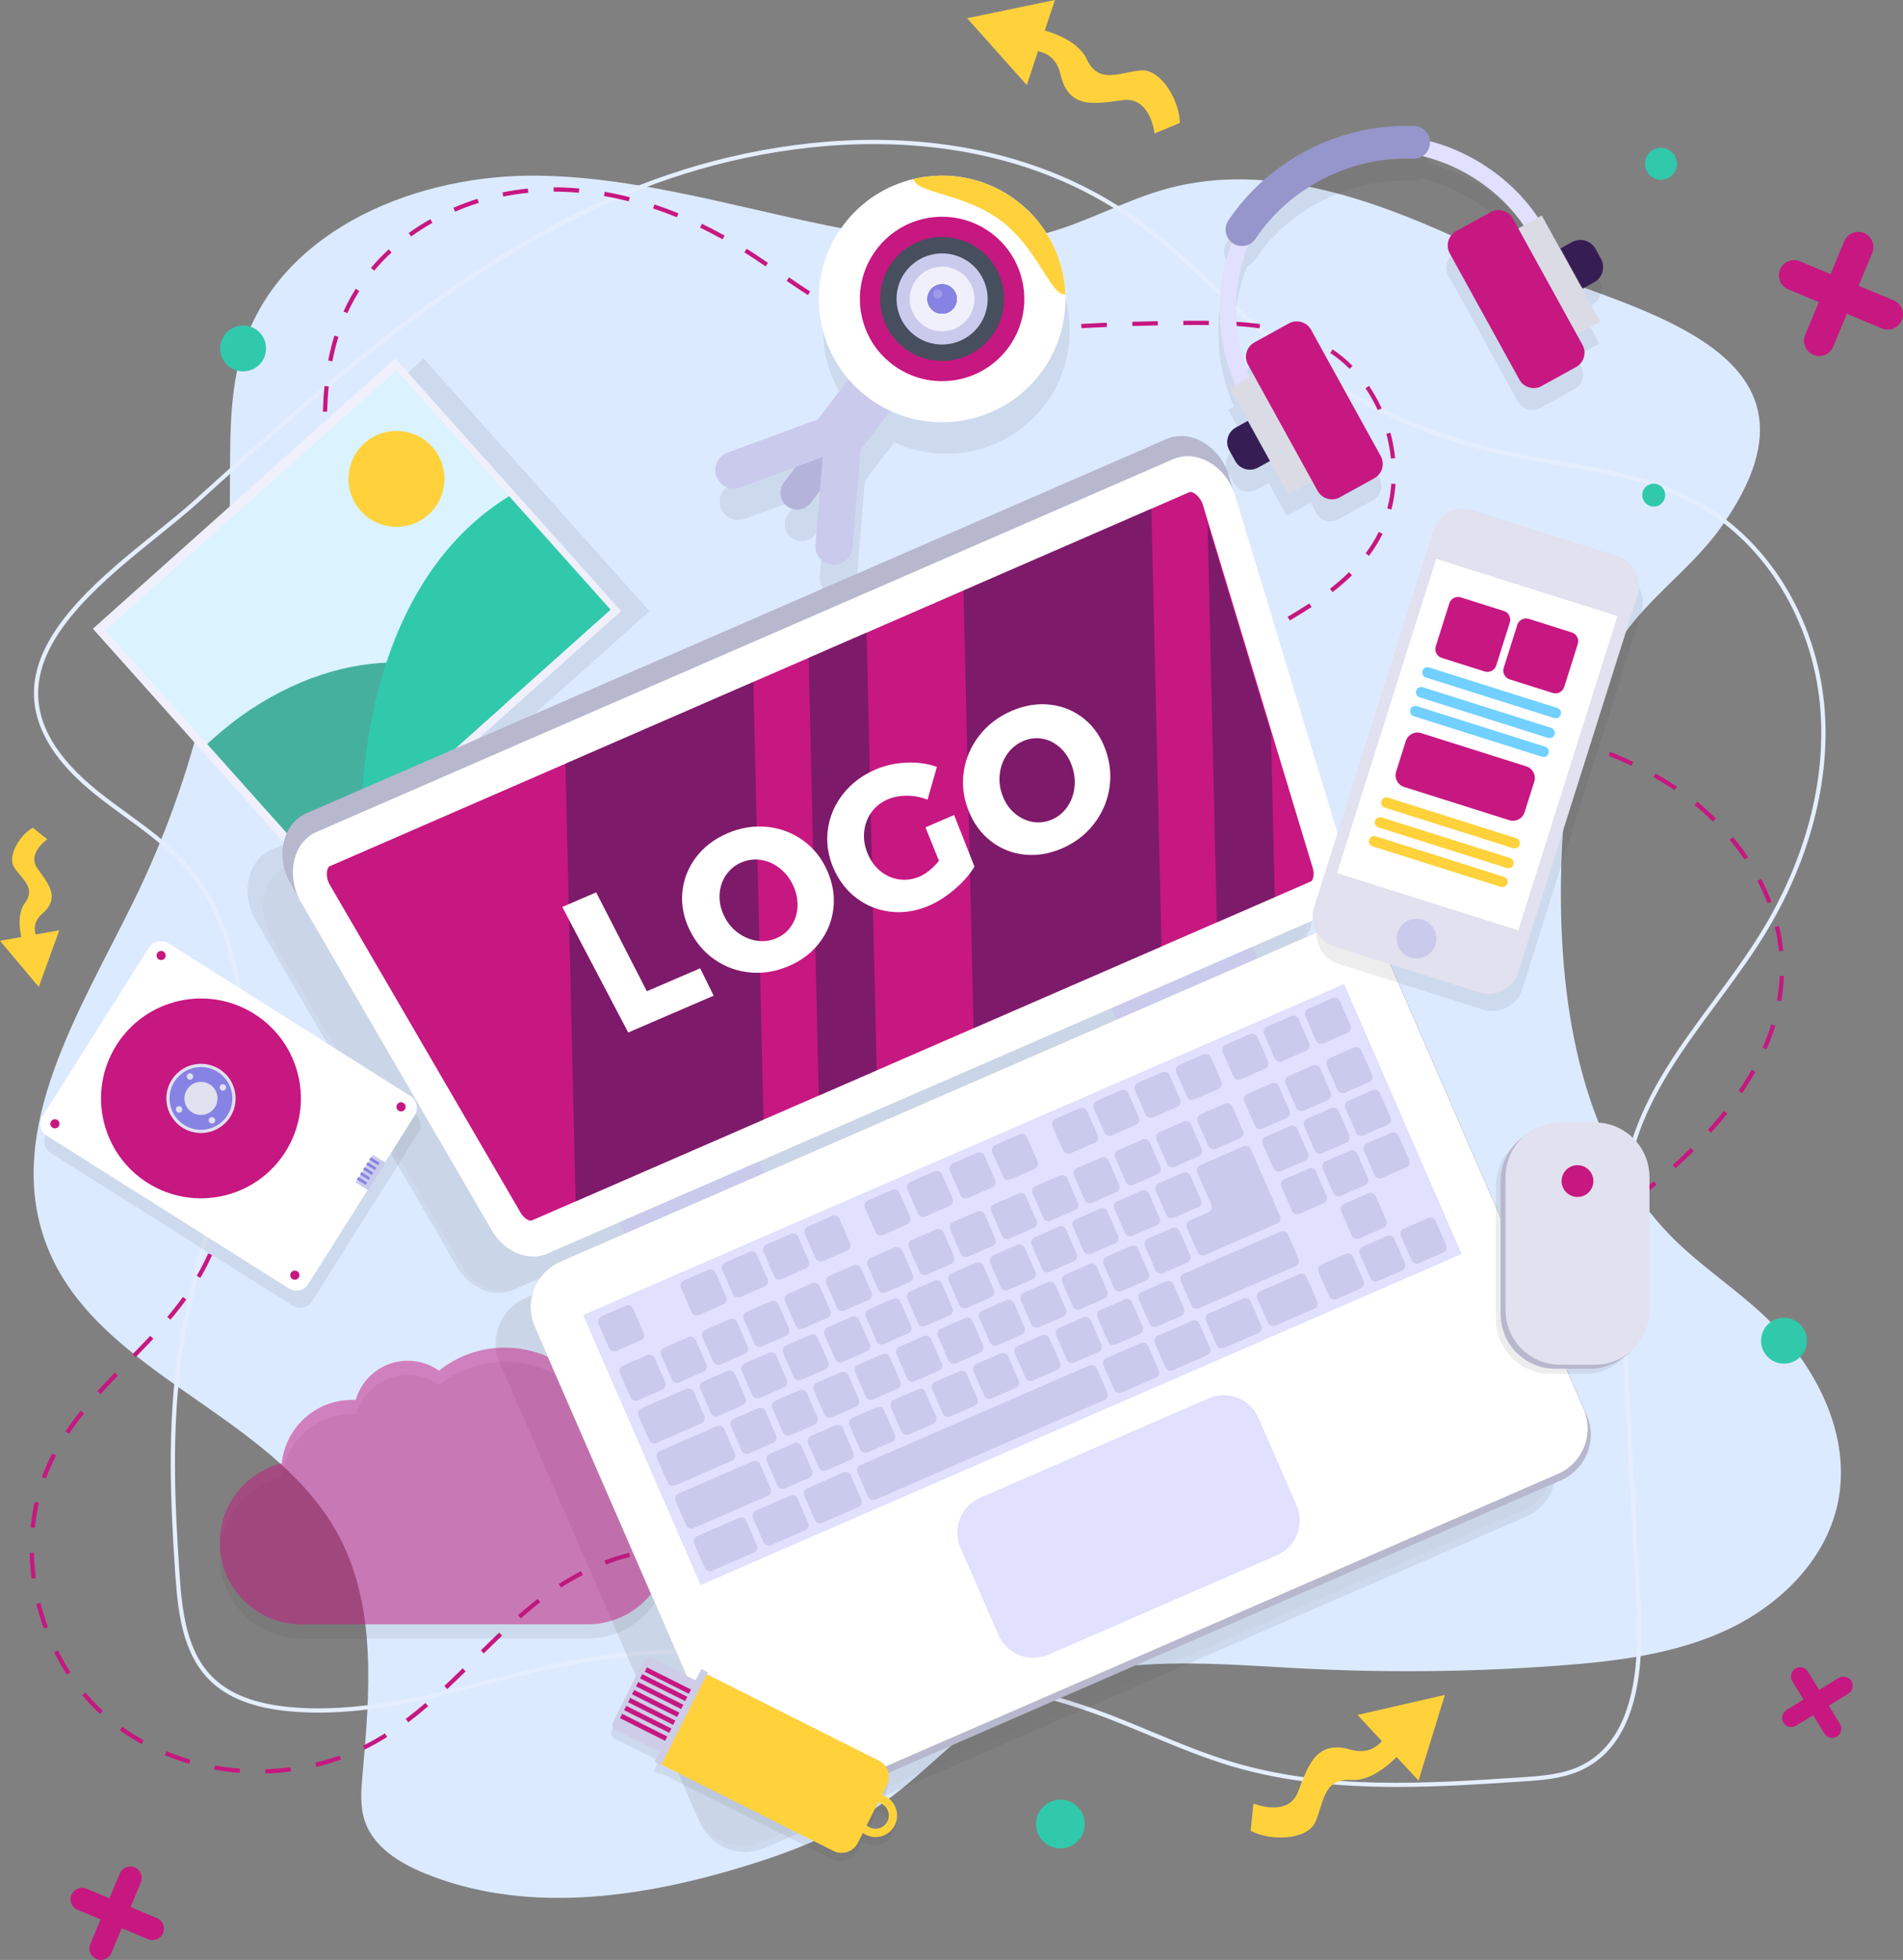 <?xml version="1.0" encoding="UTF-8"?>
<!-- Generator: Adobe Illustrator 17.0.0, SVG Export Plug-In . SVG Version: 6.00 Build 0)  -->
<!DOCTYPE svg PUBLIC "-//W3C//DTD SVG 1.1//EN" "http://www.w3.org/Graphics/SVG/1.1/DTD/svg11.dtd">
<svg version="1.1" id="Layer_1" xmlns="http://www.w3.org/2000/svg" xmlns:xlink="http://www.w3.org/1999/xlink" x="0px" y="0px" width="447.494px" height="460.907px" viewBox="0 0 447.494 460.907" enable-background="new 0 0 447.494 460.907" xml:space="preserve">
<rect x="0" y="0" width="447.494" height="460.907" fill="#808080" stroke="none"/>
<g>
	<g>
		<defs>
			<rect id="SVGID_1_" y="0" width="447.494" height="460.907"/>
		</defs>
		<clipPath id="SVGID_2_">
			<use xlink:href="#SVGID_1_" overflow="visible"/>
		</clipPath>
		<path clip-path="url(#SVGID_2_)" fill="#DCEAFF" d="M346.853,57.953c-22.687-10.681-48.141-20.185-72.338-13.607    c-9.825,2.67-18.817,7.877-28.646,10.531c-11.601,3.132-23.89,2.578-35.787,0.894c-27.945-3.957-55.077-14.005-83.297-14.455    c-28.22-0.451-59.677,12.159-69.098,38.764c-4.281,12.088-3.434,25.28-3.649,38.102c-0.542,32.28-8.267,64.419-22.453,93.42    c-12.618,25.796-30.812,53.944-20.765,80.845c11.493,30.777,53.324,39.678,68.814,68.649c9.027,16.882,7.305,37.227,5.609,56.296    c-0.323,3.628-0.623,7.379,0.536,10.832c2.035,6.064,8.057,9.829,13.971,12.264c23.207,9.558,49.759,6.042,73.803-1.152    c12.153-3.637,24.189-8.248,34.497-15.64c10.262-7.358,18.6-17.32,29.537-23.632c19.991-11.536,44.699-8.985,67.746-7.745    c20.368,1.096,40.805,0.887,61.145-0.624c13.497-1.003,27.225-2.653,39.501-8.351c12.275-5.699,23.04-16.097,26.056-29.29    c3.767-16.483-5.249-33.584-17.654-45.073c-6.608-6.12-14.191-11.137-20.612-17.453c-21.631-21.277-27.097-54.054-26.708-84.393    c0.273-21.274,3.354-43.767,16.643-60.382c6.4-8.001,14.87-14.224,20.838-22.551C437.01,78.896,376.493,71.907,346.853,57.953"/>
		<path clip-path="url(#SVGID_2_)" fill="#E5EEFE" d="M328.613,420.219c-13.023,0-26.258-1.1-38.807-4.808    c-6.656-1.967-13.163-4.675-19.455-7.293c-4.478-1.864-9.108-3.79-13.748-5.431c-16.565-5.859-33.954-8.403-50.345-10.506    c-21.377-2.742-44.137-5.123-66.729-1.585c-8.238,1.29-16.545,3.4-24.579,5.44c-15.222,3.866-30.959,7.859-46.805,6.409    c-8.501-0.781-14.667-3.178-18.85-7.326c-6.311-6.259-7.448-15.725-8.073-24.884c-1.095-16.081-2.028-34.77,0.787-53.074    c1.495-9.718,4.059-19.379,6.539-28.722c2.575-9.704,5.239-19.739,6.696-29.819c1.97-13.64,2.88-39.06-13.171-56.058    c-3.768-3.992-8.32-7.299-12.721-10.498c-4.614-3.353-9.385-6.82-13.306-11.101c-5.814-6.348-8.51-12.912-8.013-19.509    c1.056-14.01,16.264-26.279,28.485-36.137c3.399-2.742,6.611-5.333,9.316-7.779l0.335,0.371l-0.335-0.371    c30.708-27.764,62.463-56.473,101.551-72.784c33.906-14.148,83.316-19.775,120.31,6.859c6.734,4.849,12.853,10.645,18.771,16.251    c4.261,4.037,8.668,8.211,13.264,11.993c15.127,12.445,33.213,21.351,52.303,25.753c4.612,1.064,9.402,1.898,14.034,2.704    c11.592,2.018,23.579,4.104,33.938,9.982c15.926,9.039,27.021,27.161,28.954,47.295c1.697,17.668-3.374,37.073-14.276,54.639    c-3.364,5.42-7.252,10.675-11.012,15.756c-7.554,10.211-15.365,20.768-19.108,32.989c-3.9,12.732-3.176,26.227-2.476,39.277    l3.692,68.763c0.729,13.572,0.116,32.389-13.564,39.088c-4.479,2.194-9.686,2.539-14.28,2.843    C348.567,419.564,338.653,420.219,328.613,420.219 M163.894,387.817c14.47,0,28.766,1.611,42.491,3.372    c16.445,2.11,33.893,4.663,50.552,10.555c4.665,1.65,9.308,3.582,13.798,5.451c6.268,2.608,12.749,5.306,19.354,7.257    c22.054,6.516,45.3,4.98,67.78,3.496c4.502-0.298,9.604-0.636,13.907-2.743c13.147-6.439,13.719-24.849,13.005-38.137    l-3.692-68.764c-0.705-13.136-1.434-26.72,2.517-39.622c3.794-12.385,11.657-23.012,19.262-33.29    c3.747-5.066,7.623-10.304,10.965-15.689c10.789-17.382,15.806-36.565,14.13-54.016c-1.902-19.815-12.804-37.641-28.452-46.52    c-10.208-5.794-22.107-7.865-33.616-9.868c-4.645-0.808-9.448-1.644-14.087-2.714c-19.239-4.437-37.468-13.413-52.713-25.956    c-4.623-3.804-9.043-7.99-13.317-12.039c-5.894-5.583-11.988-11.356-18.667-16.166c-36.658-26.393-85.684-20.791-119.341-6.747    C108.84,61.921,77.151,90.572,46.505,118.28c-2.726,2.464-5.948,5.064-9.36,7.816c-12.07,9.737-27.091,21.855-28.115,35.433    c-0.482,6.4,2.054,12.536,7.753,18.759c3.853,4.206,8.583,7.643,13.156,10.967c4.439,3.226,9.029,6.561,12.862,10.62    c16.339,17.304,15.429,43.07,13.432,56.887c-1.464,10.138-4.135,20.201-6.718,29.934c-2.474,9.317-5.031,18.952-6.517,28.617    c-2.8,18.203-1.87,36.826-0.778,52.854c0.611,8.968,1.716,18.228,7.779,24.241c4.012,3.978,9.978,6.282,18.238,7.041    c15.671,1.437,31.326-2.537,46.467-6.382c8.056-2.046,16.386-4.161,24.671-5.459C147.556,388.327,155.752,387.817,163.894,387.817    "/>
		<path clip-path="url(#SVGID_2_)" fill="#C71781" d="M349.992,170.311c-0.987-0.163-1.975-0.318-2.962-0.468l0.15-0.988    c0.992,0.15,1.983,0.306,2.974,0.47L349.992,170.311z"/>
		<path clip-path="url(#SVGID_2_)" fill="#C71781" d="M339.827,319.508l-0.781-0.625c1.193-1.489,2.492-2.995,3.861-4.477    l0.734,0.68C342.288,316.549,341.005,318.037,339.827,319.508 M347.74,310.914l-0.693-0.72c1.359-1.307,2.826-2.646,4.36-3.981    l0.656,0.754C350.542,308.291,349.088,309.619,347.74,310.914 M356.56,303.208l-0.627-0.779c1.464-1.178,2.983-2.364,4.645-3.628    l0.605,0.795C359.529,300.855,358.016,302.036,356.56,303.208 M365.892,296.091l-0.589-0.807c1.581-1.157,3.171-2.305,4.765-3.45    l0.584,0.813C369.06,293.789,367.472,294.936,365.892,296.091 M375.428,289.221l-0.584-0.813c1.593-1.144,3.181-2.291,4.756-3.446    l0.592,0.807C378.613,286.926,377.023,288.074,375.428,289.221 M384.913,282.242l-0.613-0.789l0.305-0.235    c1.452-1.109,2.894-2.256,4.288-3.408l0.637,0.771c-1.403,1.159-2.855,2.314-4.316,3.431L384.913,282.242z M394.002,274.722    l-0.67-0.742c1.475-1.332,2.905-2.688,4.252-4.029l0.705,0.709C396.932,272.012,395.489,273.378,394.002,274.722 M402.36,266.379    l-0.744-0.668c1.332-1.485,2.6-2.989,3.767-4.469l0.785,0.62C404.988,263.358,403.707,264.877,402.36,266.379 M409.66,257.093    l-0.828-0.559c1.111-1.648,2.142-3.317,3.059-4.963l0.874,0.489C411.833,253.729,410.788,255.422,409.66,257.093 M415.398,246.758    l-0.916-0.4c0.788-1.809,1.47-3.643,2.027-5.45l0.955,0.295C416.897,243.045,416.202,244.914,415.398,246.758 M418.859,235.437    l-0.984-0.174c0.338-1.914,0.549-3.856,0.626-5.773l1,0.041C419.421,231.492,419.205,233.479,418.859,235.437 M418.339,223.69    c-0.188-1.905-0.515-3.83-0.971-5.722l0.973-0.234c0.467,1.936,0.8,3.907,0.994,5.857L418.339,223.69z M415.641,212.424    c-0.679-1.778-1.488-3.56-2.403-5.296l0.885-0.466c0.934,1.771,1.758,3.589,2.452,5.404L415.641,212.424z M410.243,202.134    c-1.072-1.586-2.252-3.151-3.506-4.652l0.768-0.641c1.275,1.526,2.475,3.119,3.566,4.733L410.243,202.134z M402.788,193.196    c-1.371-1.354-2.83-2.665-4.336-3.898l0.633-0.773c1.53,1.252,3.013,2.584,4.406,3.959L402.788,193.196z M393.775,185.816    l-0.336-0.225c-1.485-0.99-3.044-1.947-4.629-2.844l0.493-0.87c1.606,0.909,3.185,1.879,4.692,2.882l0.339,0.228L393.775,185.816z     M383.626,180.059c-1.722-0.817-3.526-1.601-5.36-2.33l0.369-0.93c1.855,0.738,3.678,1.531,5.419,2.356L383.626,180.059z     M372.769,175.727c-1.801-0.6-3.685-1.174-5.598-1.708l0.267-0.963c1.93,0.538,3.83,1.117,5.648,1.722L372.769,175.727z     M361.495,172.571c-1.847-0.43-3.774-0.841-5.731-1.224l0.191-0.981c1.969,0.384,3.909,0.799,5.767,1.231L361.495,172.571z"/>
		<path clip-path="url(#SVGID_2_)" fill="#C71781" d="M334.713,326.736l-0.852-0.525c0.531-0.861,1.079-1.705,1.642-2.537    l0.828,0.561C335.775,325.054,335.235,325.887,334.713,326.736"/>
		<path clip-path="url(#SVGID_2_)" fill="#C71781" d="M62.4,417.057l-0.027-1c1.972-0.052,3.967-0.209,5.929-0.462l0.129,0.992    C66.435,416.845,64.406,417.004,62.4,417.057 M56.353,416.911c-2.011-0.153-4.029-0.41-6-0.766l0.177-0.984    c1.938,0.35,3.922,0.603,5.898,0.752L56.353,416.911z M74.381,415.493l-0.233-0.973c1.928-0.461,3.845-1.029,5.698-1.688    l0.336,0.941C78.296,414.445,76.343,415.024,74.381,415.493 M44.464,414.762c-1.943-0.568-3.864-1.242-5.709-2.005l0.382-0.924    c1.812,0.749,3.699,1.412,5.607,1.968L44.464,414.762z M85.761,411.424l-0.44-0.899c0.85-0.415,1.698-0.859,2.522-1.322    c0.88-0.492,1.776-1.024,2.663-1.583l0.533,0.846c-0.902,0.568-1.813,1.109-2.707,1.61    C87.493,410.547,86.627,411.001,85.761,411.424 M33.301,410.133c-1.776-0.985-3.497-2.075-5.116-3.242l0.585-0.81    c1.587,1.142,3.274,2.212,5.015,3.177L33.301,410.133z M96.002,405.027l-0.602-0.799c1.514-1.142,3.031-2.37,4.639-3.752    l0.652,0.758C99.067,402.631,97.534,403.871,96.002,405.027 M23.496,403.056c-1.463-1.36-2.866-2.838-4.17-4.394l0.766-0.643    c1.277,1.525,2.652,2.972,4.085,4.304L23.496,403.056z M105.164,397.204l-0.683-0.731c1.268-1.188,2.639-2.507,4.316-4.151    l0.7,0.715C107.815,394.685,106.438,396.01,105.164,397.204 M15.723,393.794c-1.09-1.673-2.103-3.441-3.008-5.254l0.895-0.447    c0.888,1.78,1.881,3.513,2.951,5.154L15.723,393.794z M113.771,388.824l-0.702-0.713c1.427-1.406,2.86-2.807,4.31-4.187    l0.689,0.724C116.623,386.024,115.195,387.422,113.771,388.824 M10.32,382.982c-0.692-1.885-1.287-3.833-1.769-5.788l0.971-0.24    c0.473,1.92,1.057,3.833,1.736,5.685L10.32,382.982z M122.469,380.598l-0.662-0.75c0.916-0.81,1.844-1.607,2.784-2.384    c0.605-0.5,1.221-0.993,1.848-1.478l0.611,0.791c-0.618,0.479-1.226,0.964-1.822,1.457    C124.297,379.005,123.378,379.794,122.469,380.598 M131.918,373.346l-0.54-0.842c1.723-1.105,3.485-2.122,5.236-3.023l0.457,0.889    C135.348,371.257,133.614,372.258,131.918,373.346 M7.427,371.247c-0.264-2.002-0.418-4.033-0.455-6.036l1-0.02    c0.037,1.966,0.187,3.959,0.447,5.925L7.427,371.247z M142.493,367.928l-0.36-0.934c1.934-0.746,3.878-1.363,5.777-1.832    l0.24,0.971C146.291,366.592,144.388,367.195,142.493,367.928 M169.55,367.872c-1.25-0.623-2.562-1.152-3.897-1.573l0.3-0.953    c1.386,0.436,2.746,0.985,4.044,1.631L169.55,367.872z M153.985,365.141l-0.089-0.996c2.071-0.185,4.123-0.185,6.083,0    l-0.094,0.996C157.985,364.963,155.997,364.963,153.985,365.141 M8.203,359.258l-0.995-0.098c0.198-2.021,0.519-4.033,0.954-5.981    l0.976,0.218C8.712,355.305,8.398,357.277,8.203,359.258 M10.796,347.701l-0.941-0.34c0.678-1.872,1.482-3.707,2.389-5.452    l0.05-0.096l0.888,0.457l-0.05,0.098C12.245,344.077,11.459,345.871,10.796,347.701 M16.226,337.173l-0.83-0.557    c1.073-1.6,2.246-3.189,3.586-4.86l0.78,0.625C18.44,334.03,17.283,335.598,16.226,337.173 M23.641,327.843l-0.743-0.67    c1.188-1.32,2.493-2.717,4.106-4.398l0.721,0.694C26.119,325.141,24.821,326.531,23.641,327.843 M31.899,319.161l-0.717-0.697    c1.393-1.433,2.781-2.871,4.142-4.328l0.731,0.683C34.688,316.28,33.297,317.723,31.899,319.161 M40.08,310.341l-0.76-0.651    c1.305-1.525,2.543-3.101,3.682-4.683l0.811,0.584C42.659,307.195,41.403,308.794,40.08,310.341 M47.114,300.524l-0.863-0.504    c1.03-1.762,1.944-3.54,2.716-5.284l0.914,0.404C49.094,296.919,48.163,298.73,47.114,300.524 M51.963,289.445l-0.961-0.275    c0.562-1.957,0.95-3.906,1.154-5.792l0.994,0.107C52.94,285.429,52.541,287.433,51.963,289.445 M52.196,277.494    c-0.196-1.966-0.616-3.896-1.248-5.737l0.947-0.325c0.656,1.915,1.092,3.92,1.296,5.962L52.196,277.494z"/>
		<path clip-path="url(#SVGID_2_)" fill="#C71781" d="M256.645,206.458l-0.996-0.097c0.084-0.864,0.184-1.726,0.302-2.586    l0.99,0.134C256.826,204.757,256.727,205.606,256.645,206.458 M258.006,198.052l-0.974-0.222c0.444-1.951,0.981-3.912,1.595-5.826    l0.952,0.305C258.974,194.197,258.445,196.129,258.006,198.052 M261.64,186.721l-0.922-0.385c0.771-1.847,1.632-3.688,2.56-5.471    l0.886,0.461C263.25,183.085,262.401,184.9,261.64,186.721 M267.13,176.161l-0.845-0.534c1.071-1.697,2.227-3.368,3.436-4.968    l0.797,0.604C269.327,172.839,268.187,174.487,267.13,176.161 M274.309,166.669l-0.744-0.668c1.343-1.495,2.765-2.946,4.229-4.315    l0.684,0.731C277.035,163.765,275.632,165.196,274.309,166.669 M283.001,158.547l-0.615-0.789    c0.604-0.471,1.214-0.931,1.833-1.381c0.97-0.705,1.977-1.401,3.08-2.129l0.551,0.835c-1.091,0.719-2.086,1.407-3.043,2.103    C284.198,157.629,283.595,158.083,283.001,158.547 M292.922,151.924l-0.51-0.859c1.72-1.022,3.459-2.019,5.2-3.015l0.496,0.868    C296.373,149.911,294.638,150.906,292.922,151.924 M303.31,145.908l-0.51-0.86c1.971-1.165,3.586-2.165,5.084-3.145l0.547,0.837    C306.92,143.728,305.292,144.735,303.31,145.908 M78.007,144.796l-0.995-0.1c0.189-1.884,0.319-3.887,0.386-5.953l0.999,0.033    C78.329,140.865,78.198,142.889,78.007,144.796 M313.357,139.248l-0.614-0.79c1.667-1.292,3.132-2.565,4.482-3.892l0.701,0.713    C316.549,136.634,315.054,137.932,313.357,139.248 M77.438,132.769c-0.031-1.842-0.098-3.798-0.205-5.98l0.999-0.048    c0.108,2.192,0.175,4.159,0.206,6.011L77.438,132.769z M321.927,130.717l-0.801-0.599c0.564-0.755,1.1-1.538,1.594-2.326    c0.541-0.864,1.042-1.771,1.489-2.695l0.901,0.435c-0.463,0.958-0.982,1.896-1.542,2.791    C323.059,129.135,322.507,129.94,321.927,130.717 M76.883,120.807l-0.403-5.986l0.998-0.066l0.403,5.987L76.883,120.807z     M327.2,119.814l-0.969-0.25c0.484-1.876,0.8-3.836,0.937-5.825l0.998,0.069C328.024,115.858,327.699,117.879,327.2,119.814     M76.12,108.823c-0.112-2.206-0.185-4.173-0.22-6.013l1-0.019c0.035,1.829,0.107,3.786,0.219,5.981L76.12,108.823z     M327.072,107.831c-0.197-1.947-0.558-3.903-1.075-5.814l0.965-0.26c0.531,1.962,0.903,3.972,1.104,5.974L327.072,107.831z     M76.924,96.816l-1-0.031c0.065-2.131,0.191-4.101,0.383-6.022l0.996,0.1C77.112,92.761,76.988,94.708,76.924,96.816     M323.993,96.455c-0.823-1.807-1.796-3.54-2.893-5.15l0.826-0.563c1.129,1.657,2.131,3.439,2.978,5.298L323.993,96.455z     M317.353,86.749c-1.402-1.412-2.93-2.675-4.539-3.753l0.556-0.831c1.665,1.116,3.244,2.421,4.692,3.88L317.353,86.749z     M78.154,84.972l-0.982-0.19c0.391-2.029,0.883-4.005,1.461-5.872l0.955,0.296C79.021,81.038,78.538,82.978,78.154,84.972     M307.614,80.218c-1.746-0.737-3.633-1.369-5.614-1.877l0.248-0.969c2.029,0.521,3.965,1.168,5.754,1.925L307.614,80.218z     M223.692,78.972c-1.901,0-3.66-0.05-5.379-0.152l0.06-0.998c1.698,0.101,3.438,0.15,5.319,0.15l0.645-0.002l0.006,1    L223.692,78.972z M230.362,78.792l-0.049-0.999c1.74-0.087,3.639-0.206,5.975-0.377l0.073,0.997    C234.017,78.585,232.111,78.705,230.362,78.792 M212.303,78.206c-2.053-0.306-4.048-0.714-5.929-1.213l0.257-0.967    c1.845,0.49,3.803,0.891,5.82,1.191L212.303,78.206z M242.346,77.956l-0.076-0.997l0.774-0.059    c1.739-0.131,3.478-0.254,5.217-0.367l0.065,0.998c-1.736,0.113-3.471,0.235-5.207,0.366L242.346,77.956z M296.169,77.208    c-1.852-0.257-3.794-0.444-5.932-0.571l0.058-0.998c2.166,0.129,4.133,0.318,6.011,0.579L296.169,77.208z M254.308,77.175    l-0.053-0.999c1.998-0.108,3.998-0.204,5.998-0.288l0.043,0.999C258.3,76.971,256.304,77.067,254.308,77.175 M266.286,76.669    l-0.031-1c2.001-0.062,4.002-0.112,6.004-0.15l0.02,1C270.281,76.557,268.284,76.607,266.286,76.669 M284.263,76.439    c-0.876-0.01-1.751-0.014-2.623-0.014l-0.994,0.002c-0.791,0.001-1.582,0.006-2.373,0.012l-0.008-1    c0.793-0.006,1.586-0.011,2.378-0.012l0.997-0.002c0.876,0,1.755,0.004,2.635,0.014L284.263,76.439z M200.628,75.069    c-1.783-0.729-3.569-1.581-5.46-2.606l0.475-0.879c1.86,1.007,3.614,1.844,5.364,2.559L200.628,75.069z M81.687,73.659    l-0.911-0.413c0.268-0.592,0.55-1.182,0.845-1.769c0.611-1.21,1.291-2.412,2.023-3.572l0.846,0.533    c-0.715,1.134-1.379,2.308-1.975,3.49C82.225,72.502,81.95,73.079,81.687,73.659 M189.975,69.388    c-1.455-0.927-3-1.956-5.008-3.335l0.566-0.824c1.998,1.372,3.534,2.395,4.98,3.316L189.975,69.388z M87.988,63.654l-0.765-0.643    c1.281-1.527,2.689-3,4.186-4.38l0.677,0.735C90.621,60.717,89.243,62.159,87.988,63.654 M180.03,62.644    c-1.782-1.222-3.166-2.145-4.489-2.993l-0.495-0.316l0.536-0.844l0.498,0.318c1.333,0.854,2.725,1.783,4.516,3.011L180.03,62.644z     M169.916,56.28c-1.749-0.975-3.531-1.902-5.297-2.756l0.436-0.9c1.783,0.862,3.582,1.798,5.348,2.783L169.916,56.28z     M96.684,55.612l-0.586-0.81c1.616-1.168,3.332-2.266,5.098-3.263l0.491,0.871C99.953,53.388,98.27,54.466,96.684,55.612     M159.168,51.095c-1.853-0.757-3.735-1.454-5.594-2.072l0.316-0.949c1.88,0.625,3.783,1.33,5.656,2.095L159.168,51.095z     M107.013,49.771l-0.395-0.918c1.838-0.793,3.747-1.5,5.671-2.102l0.299,0.954C110.696,48.297,108.821,48.992,107.013,49.771     M147.853,47.345c-1.94-0.493-3.9-0.913-5.828-1.247l0.171-0.985c1.953,0.338,3.939,0.763,5.903,1.263L147.853,47.345z     M118.348,46.222l-0.2-0.979c1.978-0.402,3.992-0.704,5.984-0.897l0.096,0.996C122.27,45.531,120.292,45.827,118.348,46.222     M136.119,45.324c-1.975-0.175-3.962-0.264-5.909-0.264l-0.039-1h0.039c1.976,0,3.993,0.09,5.997,0.268L136.119,45.324z"/>
	</g>
	<g opacity="0.1">
		<g>
			<defs>
				<rect id="SVGID_3_" x="61.785" y="116.3" width="303.384" height="317.743"/>
			</defs>
			<clipPath id="SVGID_4_">
				<use xlink:href="#SVGID_3_" overflow="visible"/>
			</clipPath>
			<g opacity="0.3" clip-path="url(#SVGID_4_)">
				<g>
					<defs>
						<rect id="SVGID_5_" x="61.785" y="116.3" width="245.93" height="187.341"/>
					</defs>
					<clipPath id="SVGID_6_">
						<use xlink:href="#SVGID_5_" overflow="visible"/>
					</clipPath>
					<path clip-path="url(#SVGID_6_)" fill="#444444" d="M302.25,224.318l-180.714,78.638c-4.731,2.058-10.603-0.664-13.51-6.263       l-44.591-76.912c-3.273-6.303-1.511-13.7,3.815-16.018l199.418-86.776c5.326-2.318,11.939,1.435,14.321,8.125l25.887,85.052       C308.992,216.107,306.981,222.259,302.25,224.318"/>
				</g>
			</g>
			<g opacity="0.3" clip-path="url(#SVGID_4_)">
				<g>
					<defs>
						<rect id="SVGID_7_" x="116.563" y="226.392" width="248.606" height="207.651"/>
					</defs>
					<clipPath id="SVGID_8_">
						<use xlink:href="#SVGID_7_" overflow="visible"/>
					</clipPath>
					<path clip-path="url(#SVGID_8_)" fill="#444444" d="M358.163,355.194l-178.969,77.878c-5.901,2.568-12.765-0.134-15.333-6.034       l-46.327-106.464c-2.568-5.901,0.134-12.766,6.034-15.333l178.969-77.879c5.9-2.567,12.766,0.135,15.333,6.035l46.328,106.465       C366.766,345.761,364.063,352.627,358.163,355.194"/>
				</g>
			</g>
		</g>
	</g>
	<g opacity="0.1">
		<g>
			<defs>
				<rect id="SVGID_9_" x="58.229" y="111.093" width="307.644" height="324.423"/>
			</defs>
			<clipPath id="SVGID_10_">
				<use xlink:href="#SVGID_9_" overflow="visible"/>
			</clipPath>
			<path clip-path="url(#SVGID_10_)" fill="#444444" d="M364.903,341.334l-46.328-106.465c-0.156-0.359-0.329-0.705-0.517-1.04     l-0.187-0.432c-2.568-5.9-9.433-8.602-15.333-6.035l-15.098,6.57c-0.085-0.283-0.182-0.566-0.303-0.843l-0.079-0.183     c-0.25-0.574-0.57-1.094-0.936-1.569l17.056-7.423c4.78-2.079,6.831-8.25,4.72-14.195l-25.792-85.093     c-0.081-0.229-0.18-0.446-0.27-0.668l-1.239-4.091c-2.375-6.694-9.05-10.419-14.453-8.068L63.812,199.844     c-5.404,2.351-7.227,9.775-3.948,16.075l2.15,3.694c0.101,0.219,0.192,0.438,0.304,0.654l44.687,76.87     c2.911,5.597,8.825,8.302,13.604,6.222l16.956-7.378c0.099,0.417,0.229,0.831,0.405,1.237l0.079,0.181     c0.193,0.443,0.427,0.856,0.691,1.24l-15.172,6.602c-5.899,2.567-8.602,9.432-6.034,15.332l46.328,106.465     c0.156,0.359,0.329,0.705,0.516,1.04l0.188,0.432c2.568,5.901,9.433,8.602,15.333,6.035l178.97-77.878     C364.769,354.099,367.47,347.234,364.903,341.334 M170.982,283.069l-0.079-0.182c-0.176-0.406-0.391-0.783-0.629-1.139     l103.372-44.983l-20.363,8.861c0.098,0.592,0.261,1.181,0.51,1.755l0.08,0.183c0.121,0.277,0.261,0.541,0.411,0.796     l-82.866,36.06C171.317,283.965,171.174,283.511,170.982,283.069"/>
		</g>
	</g>
	<g opacity="0.1">
		<g>
			<defs>
				<rect id="SVGID_11_" x="51.684" y="320.24" width="105.674" height="65.078"/>
			</defs>
			<clipPath id="SVGID_12_">
				<use xlink:href="#SVGID_11_" overflow="visible"/>
			</clipPath>
			<path clip-path="url(#SVGID_12_)" fill="#444444" d="M143.37,347.61c0.088-0.846,0.134-1.703,0.134-2.57     c0-13.698-11.104-24.8-24.8-24.8c-5.852,0-11.227,2.031-15.468,5.422c-2.078-1.469-4.611-2.336-7.349-2.336     c-5.819,0-10.724,3.903-12.249,9.233c-0.286-0.013-0.573-0.022-0.863-0.022c-8.599,0-15.671,6.539-16.517,14.914     c-8.369,2.078-14.574,9.638-14.574,18.648c0,10.615,8.604,19.219,19.218,19.219h67.239c10.615,0,19.217-8.604,19.217-19.219     C157.358,357.3,151.443,349.888,143.37,347.61"/>
		</g>
	</g>
	<g opacity="0.1">
		<g>
			<defs>
				<rect id="SVGID_13_" x="169.211" y="48.713" width="82.338" height="91.508"/>
			</defs>
			<clipPath id="SVGID_14_">
				<use xlink:href="#SVGID_13_" overflow="visible"/>
			</clipPath>
			<path clip-path="url(#SVGID_14_)" fill="#444444" d="M251.529,76.655c-0.313-8.375-4.232-16.55-11.422-22.021     c-7.183-5.467-16.107-7.066-24.264-5.136c-6.302,1.496-12.148,5.099-16.373,10.65c-8.419,11.063-7.662,26.224,1.011,36.376     l-7.259,9.539l-21.16,7.798c-2.257,0.831-3.413,3.336-2.581,5.593s3.336,3.413,5.593,2.581l13.058-4.812l-2.797,3.675     c-1.324,1.739-0.987,4.223,0.753,5.547c1.74,1.324,4.224,0.987,5.547-0.753l2.197-2.885l-1.06,12.696     c-0.201,2.397,1.581,4.503,3.978,4.703c2.398,0.2,4.503-1.581,4.703-3.978l1.916-22.945l-0.132-0.011l7.061-9.279     c12.1,5.655,26.912,2.343,35.33-8.718C249.852,89.723,251.767,83.129,251.529,76.655"/>
		</g>
	</g>
	<g opacity="0.1">
		<g>
			<defs>
				<rect id="SVGID_15_" x="28.527" y="84.319" width="124.206" height="122.963"/>
			</defs>
			<clipPath id="SVGID_16_">
				<use xlink:href="#SVGID_15_" overflow="visible"/>
			</clipPath>
			<path clip-path="url(#SVGID_16_)" fill="#444444" d="M99.637,84.319l-71.109,63.56c8.716,9.753,43.169,48.297,53.095,59.403     c0,0,58.844-52.596,71.11-63.56C152.733,143.722,109.56,95.421,99.637,84.319"/>
		</g>
	</g>
	<path opacity="0.5" fill="#C71781" d="M143.37,344.279c0.088-0.846,0.134-1.703,0.134-2.57c0-13.698-11.104-24.8-24.8-24.8   c-5.852,0-11.227,2.031-15.468,5.422c-2.078-1.469-4.611-2.336-7.349-2.336c-5.819,0-10.724,3.903-12.249,9.233   c-0.286-0.014-0.573-0.023-0.863-0.023c-8.599,0-15.671,6.54-16.517,14.915c-8.369,2.078-14.574,9.638-14.574,18.648   c0,10.615,8.604,19.219,19.218,19.219h67.239c10.615,0,19.217-8.604,19.217-19.219C157.358,353.969,151.443,346.557,143.37,344.279   "/>
	<path fill="#F0F0FC" d="M92.951,84.297c9.923,11.102,53.096,59.403,53.096,59.403c-12.266,10.964-71.11,63.56-71.11,63.56   c-9.926-11.106-44.379-49.65-53.095-59.403L92.951,84.297z"/>
	<path fill="#DAF3FF" d="M93.245,87.058c9.409,10.526,50.337,56.315,50.337,56.315c-11.801,10.549-68.435,61.169-68.435,61.169   c-9.41-10.528-42.068-47.065-50.336-56.315L93.245,87.058z"/>
	<path fill="#46B09E" d="M75.147,204.543c-13.357-14.944-26.423-29.561-26.423-29.561c0.524-0.484,1.052-0.978,1.584-1.453   c22.652-20.247,52.857-23.588,68.298-7.832L75.147,204.543z"/>
	<path fill="#FFD23C" d="M101.649,105.101c4.152,4.646,3.758,11.782-0.894,15.94c-4.642,4.15-11.781,3.746-15.933-0.899   s-3.756-11.785,0.887-15.935C90.361,100.049,97.497,100.456,101.649,105.101"/>
	<path fill="#31C9AC" d="M85.05,195.691c0,0-2.869-55.825,34.672-79.011l23.86,26.694L85.05,195.691z"/>
	<path fill="#B7B7CE" d="M367.069,348.098l-178.97,77.878c-5.9,2.568-12.765-0.134-15.332-6.034l-46.328-106.465   c-2.568-5.9,0.134-12.765,6.034-15.332l178.97-77.879c5.9-2.567,12.765,0.135,15.332,6.035l46.328,106.465   C375.671,338.665,372.969,345.531,367.069,348.098"/>
	<g opacity="0.3">
		<g>
			<defs>
				<rect id="SVGID_17_" x="69.985" y="107.731" width="245.93" height="187.342"/>
			</defs>
			<clipPath id="SVGID_18_">
				<use xlink:href="#SVGID_17_" overflow="visible"/>
			</clipPath>
			<path clip-path="url(#SVGID_18_)" d="M310.45,215.75l-180.714,78.638c-4.731,2.058-10.604-0.663-13.511-6.263l-44.59-76.912     c-3.273-6.303-1.511-13.7,3.815-16.017l199.418-86.777c5.326-2.318,11.939,1.435,14.32,8.125l25.888,85.052     C317.191,207.539,315.18,213.691,310.45,215.75"/>
		</g>
	</g>
	<g opacity="0.3">
		<g>
			<defs>
				<rect id="SVGID_19_" x="124.763" y="217.824" width="248.606" height="207.651"/>
			</defs>
			<clipPath id="SVGID_20_">
				<use xlink:href="#SVGID_19_" overflow="visible"/>
			</clipPath>
			<path clip-path="url(#SVGID_20_)" d="M366.363,346.626l-178.969,77.879c-5.901,2.567-12.765-0.135-15.333-6.035l-46.328-106.464     c-2.567-5.901,0.134-12.766,6.035-15.333l178.969-77.879c5.9-2.567,12.765,0.135,15.333,6.035l46.327,106.465     C374.966,337.194,372.263,344.059,366.363,346.626"/>
		</g>
	</g>
	<path fill="#B7B7CE" d="M309.789,210.621l-183.355,79.787c-4.8,2.088-10.73-0.608-13.643-6.204L68.063,207.35   c-3.278-6.3-1.456-13.723,3.948-16.075l202.333-88.044c5.403-2.352,12.078,1.374,14.453,8.067l25.751,85.111   C316.657,202.355,314.589,208.533,309.789,210.621"/>
	<path fill="#FFFFFF" d="M311.378,215.346l-182.57,79.445c-4.779,2.08-10.692-0.624-13.603-6.222l-44.687-76.87   c-3.277-6.301-1.473-13.717,3.908-16.058l201.466-87.668c5.381-2.341,12.037,1.393,14.414,8.085l25.791,85.093   C318.209,207.096,316.157,213.266,311.378,215.346"/>
	<path fill="#C71781" d="M124.97,287.043c-0.305,0.133-1.759-0.293-2.75-2.197l-0.096-0.186l-44.705-76.813   c-0.677-1.39-0.651-2.689-0.391-3.456c0.112-0.33,0.273-0.582,0.411-0.642l202.333-88.045c0.137-0.06,0.432-0.006,0.75,0.137   c0.737,0.333,1.706,1.199,2.261,2.642l25.738,85.066l0.07,0.198c0.718,2.023,0.039,3.376-0.267,3.509L124.97,287.043z"/>
	<path fill="#FFFFFF" d="M366.363,346.626l-178.969,77.879c-5.901,2.567-12.765-0.135-15.333-6.035l-46.328-106.464   c-2.567-5.901,0.134-12.766,6.035-15.333l178.969-77.879c5.9-2.567,12.765,0.135,15.333,6.035l46.327,106.465   C374.966,337.194,372.263,344.059,366.363,346.626"/>
	
		<rect x="142.835" y="267.438" transform="matrix(0.917 -0.399 0.399 0.917 -100.556 121.009)" fill="#E1E0FE" width="195.141" height="69.236"/>
	<path fill="#CACAED" d="M144.955,317.686l5.725-2.491c0.666-0.289,0.97-1.064,0.681-1.73l-2.491-5.724   c-0.29-0.666-1.064-0.971-1.729-0.681l-5.726,2.491c-0.666,0.29-0.97,1.064-0.68,1.73l2.491,5.724   C143.516,317.671,144.289,317.976,144.955,317.686"/>
	<path fill="#CACAED" d="M150.008,329.294l5.722-2.49c0.667-0.29,0.972-1.065,0.682-1.732l-2.49-5.721   c-0.29-0.666-1.065-0.972-1.731-0.682l-5.723,2.49c-0.666,0.29-0.971,1.065-0.682,1.732l2.491,5.721   C148.566,329.279,149.34,329.584,150.008,329.294"/>
	<path fill="#CACAED" d="M159.712,325.071l5.723-2.49c0.666-0.29,0.971-1.066,0.681-1.732l-2.49-5.722   c-0.29-0.666-1.065-0.971-1.731-0.681l-5.723,2.489c-0.666,0.29-0.971,1.066-0.681,1.732l2.49,5.722   C158.271,325.055,159.046,325.36,159.712,325.071"/>
	<path fill="#CACAED" d="M175.298,328.774l-2.49-5.723c-0.29-0.666-1.065-0.971-1.731-0.681l-5.723,2.49   c-0.666,0.29-0.971,1.065-0.681,1.731l2.49,5.722c0.29,0.667,1.065,0.972,1.731,0.682l5.723-2.491   C175.283,330.214,175.588,329.44,175.298,328.774"/>
	<path fill="#CACAED" d="M154.368,339.316l10.575-4.602c0.666-0.29,0.971-1.065,0.681-1.731l-2.489-5.723   c-0.29-0.666-1.066-0.971-1.732-0.681l-10.575,4.601c-0.666,0.29-0.971,1.066-0.681,1.732l2.49,5.722   C152.927,339.3,153.702,339.606,154.368,339.316"/>
	<path fill="#CACAED" d="M178.631,328.759l5.722-2.49c0.667-0.29,0.971-1.066,0.682-1.732l-2.49-5.722   c-0.29-0.666-1.065-0.971-1.732-0.682l-5.722,2.49c-0.667,0.29-0.971,1.066-0.682,1.732l2.491,5.722   C177.19,328.743,177.964,329.048,178.631,328.759"/>
	<path fill="#CACAED" d="M194.771,320.3l-2.49-5.722c-0.29-0.667-1.065-0.971-1.731-0.681l-5.722,2.49   c-0.667,0.29-0.972,1.064-0.682,1.73l2.49,5.723c0.29,0.666,1.065,0.972,1.731,0.682l5.723-2.491   C194.756,321.741,195.061,320.967,194.771,320.3"/>
	<path fill="#CACAED" d="M198.104,320.284l5.723-2.489c0.666-0.29,0.971-1.066,0.681-1.732l-2.49-5.722   c-0.29-0.666-1.065-0.972-1.731-0.682l-5.723,2.49c-0.666,0.29-0.971,1.066-0.681,1.732l2.49,5.722   C196.663,320.269,197.438,320.574,198.104,320.284"/>
	<path fill="#CACAED" d="M207.841,316.048l5.722-2.49c0.667-0.29,0.972-1.066,0.682-1.732l-2.49-5.722   c-0.29-0.666-1.065-0.971-1.732-0.681l-5.722,2.49c-0.667,0.289-0.971,1.065-0.682,1.731l2.491,5.722   C206.4,316.032,207.174,316.338,207.841,316.048"/>
	<path fill="#CACAED" d="M213.356,305.407l2.49,5.723c0.29,0.666,1.065,0.97,1.731,0.68l5.723-2.49   c0.666-0.29,0.972-1.064,0.681-1.73l-2.49-5.723c-0.29-0.666-1.065-0.972-1.731-0.682l-5.722,2.491   C213.371,303.966,213.066,304.741,213.356,305.407"/>
	<path fill="#CACAED" d="M223.093,301.17l2.49,5.723c0.29,0.666,1.065,0.971,1.732,0.681l5.721-2.49   c0.666-0.29,0.972-1.065,0.682-1.731l-2.49-5.723c-0.29-0.666-1.065-0.971-1.732-0.681l-5.721,2.49   C223.108,299.729,222.803,300.504,223.093,301.17"/>
	<path fill="#CACAED" d="M232.829,296.933l2.49,5.722c0.29,0.667,1.066,0.971,1.732,0.681l5.722-2.49   c0.666-0.29,0.971-1.064,0.681-1.731l-2.49-5.722c-0.289-0.667-1.065-0.972-1.731-0.682l-5.722,2.491   C232.845,295.492,232.539,296.266,232.829,296.933"/>
	<path fill="#CACAED" d="M242.567,292.696l2.489,5.723c0.29,0.666,1.066,0.97,1.732,0.68l5.722-2.489   c0.666-0.29,0.972-1.065,0.682-1.731l-2.49-5.723c-0.29-0.666-1.066-0.972-1.732-0.682l-5.722,2.491   C242.582,291.255,242.277,292.03,242.567,292.696"/>
	<path fill="#CACAED" d="M262.928,290.641l-2.49-5.723c-0.29-0.666-1.065-0.97-1.732-0.68l-5.721,2.49   c-0.667,0.289-0.972,1.064-0.682,1.73l2.49,5.723c0.29,0.666,1.065,0.972,1.732,0.682l5.721-2.491   C262.913,292.082,263.218,291.307,262.928,290.641"/>
	<path fill="#CACAED" d="M266.261,290.626l5.723-2.49c0.666-0.289,0.97-1.065,0.68-1.731l-2.489-5.722   c-0.29-0.666-1.065-0.972-1.731-0.682l-5.723,2.49c-0.666,0.29-0.972,1.066-0.682,1.732l2.491,5.722   C264.82,290.611,265.595,290.916,266.261,290.626"/>
	<path fill="#CACAED" d="M282.401,282.168l-2.49-5.723c-0.29-0.666-1.066-0.97-1.732-0.68l-5.722,2.489   c-0.666,0.29-0.971,1.065-0.681,1.731l2.489,5.723c0.29,0.666,1.066,0.972,1.732,0.682l5.722-2.491   C282.385,283.609,282.691,282.834,282.401,282.168"/>
	<path fill="#CACAED" d="M169.417,320.848l5.723-2.49c0.666-0.29,0.971-1.065,0.681-1.731l-2.49-5.722   c-0.29-0.666-1.065-0.972-1.731-0.682l-5.723,2.49c-0.666,0.29-0.971,1.066-0.681,1.732l2.49,5.721   C167.976,320.833,168.751,321.138,169.417,320.848"/>
	<path fill="#CACAED" d="M179.122,316.625l5.723-2.49c0.666-0.29,0.971-1.066,0.681-1.732l-2.49-5.722   c-0.29-0.666-1.065-0.971-1.731-0.681l-5.723,2.489c-0.666,0.29-0.971,1.066-0.681,1.732l2.49,5.722   C177.681,316.609,178.456,316.915,179.122,316.625"/>
	<path fill="#CACAED" d="M188.827,312.401l5.722-2.49c0.667-0.289,0.971-1.065,0.682-1.731l-2.49-5.722   c-0.29-0.666-1.065-0.972-1.731-0.682l-5.723,2.49c-0.667,0.29-0.971,1.066-0.682,1.732l2.491,5.722   C187.386,312.386,188.16,312.691,188.827,312.401"/>
	<path fill="#CACAED" d="M198.532,308.179l5.723-2.49c0.666-0.29,0.971-1.066,0.681-1.732l-2.49-5.722   c-0.29-0.666-1.065-0.971-1.731-0.681l-5.723,2.49c-0.666,0.289-0.971,1.065-0.681,1.731l2.49,5.722   C197.091,308.163,197.866,308.469,198.532,308.179"/>
	<path fill="#CACAED" d="M164.365,309.24l5.725-2.491c0.666-0.289,0.97-1.064,0.681-1.729l-2.492-5.725   c-0.289-0.666-1.063-0.971-1.729-0.681l-5.725,2.491c-0.666,0.29-0.97,1.064-0.681,1.73l2.492,5.724   C162.925,309.225,163.699,309.53,164.365,309.24"/>
	<path fill="#CACAED" d="M174.07,305.017l5.725-2.491c0.666-0.29,0.971-1.065,0.681-1.73l-2.491-5.725   c-0.29-0.665-1.064-0.97-1.729-0.68l-5.726,2.491c-0.665,0.289-0.97,1.064-0.68,1.729l2.491,5.725   C172.63,305.001,173.404,305.306,174.07,305.017"/>
	<path fill="#CACAED" d="M183.775,300.794l5.725-2.491c0.666-0.289,0.97-1.064,0.681-1.729l-2.491-5.725   c-0.29-0.665-1.064-0.97-1.729-0.681l-5.726,2.491c-0.666,0.29-0.97,1.064-0.681,1.73l2.492,5.724   C182.336,300.779,183.109,301.084,183.775,300.794"/>
	<path fill="#CACAED" d="M193.48,296.571l5.725-2.491c0.666-0.29,0.97-1.064,0.681-1.73l-2.491-5.724   c-0.29-0.666-1.064-0.971-1.73-0.681l-5.725,2.491c-0.666,0.289-0.97,1.064-0.681,1.73l2.492,5.724   C192.04,296.555,192.814,296.86,193.48,296.571"/>
	<path fill="#CACAED" d="M208.237,303.955l5.723-2.489c0.666-0.29,0.971-1.066,0.681-1.732l-2.49-5.722   c-0.29-0.666-1.065-0.972-1.731-0.682l-5.723,2.49c-0.666,0.29-0.971,1.066-0.681,1.732l2.49,5.722   C206.796,303.94,207.571,304.245,208.237,303.955"/>
	<path fill="#CACAED" d="M220.125,289.107l-5.723,2.49c-0.666,0.29-0.971,1.065-0.681,1.731l2.49,5.722   c0.29,0.666,1.065,0.972,1.731,0.682l5.723-2.49c0.666-0.29,0.971-1.066,0.681-1.732l-2.49-5.721   C221.566,289.122,220.791,288.817,220.125,289.107"/>
	<path fill="#CACAED" d="M229.829,284.884l-5.723,2.49c-0.666,0.29-0.97,1.066-0.68,1.732l2.49,5.722   c0.289,0.666,1.064,0.971,1.73,0.681l5.723-2.489c0.666-0.29,0.972-1.066,0.682-1.732l-2.491-5.722   C231.27,284.9,230.495,284.594,229.829,284.884"/>
	<path fill="#CACAED" d="M239.534,280.661l-5.723,2.49c-0.666,0.29-0.97,1.065-0.68,1.732l2.489,5.721   c0.29,0.666,1.065,0.972,1.731,0.682l5.723-2.49c0.666-0.29,0.972-1.065,0.682-1.732l-2.491-5.721   C240.975,280.676,240.2,280.371,239.534,280.661"/>
	<path fill="#CACAED" d="M242.835,280.659l2.49,5.723c0.29,0.666,1.066,0.97,1.732,0.681l5.722-2.49   c0.666-0.29,0.971-1.065,0.681-1.731l-2.489-5.723c-0.29-0.666-1.066-0.971-1.732-0.682l-5.722,2.491   C242.851,279.218,242.546,279.993,242.835,280.659"/>
	<path fill="#CACAED" d="M256.762,282.84l5.723-2.49c0.666-0.29,0.97-1.065,0.68-1.732l-2.489-5.721   c-0.29-0.667-1.065-0.972-1.731-0.682l-5.723,2.49c-0.666,0.29-0.972,1.065-0.682,1.732l2.491,5.721   C255.321,282.825,256.096,283.13,256.762,282.84"/>
	<path fill="#CACAED" d="M266.467,278.617l5.722-2.49c0.667-0.29,0.971-1.066,0.681-1.732l-2.49-5.722   c-0.29-0.666-1.064-0.971-1.73-0.681l-5.723,2.489c-0.666,0.29-0.972,1.066-0.682,1.732l2.491,5.722   C265.026,278.601,265.801,278.906,266.467,278.617"/>
	<path fill="#CACAED" d="M276.172,274.393l5.722-2.49c0.667-0.29,0.971-1.065,0.681-1.731l-2.49-5.722   c-0.29-0.666-1.064-0.972-1.731-0.682l-5.722,2.49c-0.667,0.29-0.972,1.066-0.682,1.732l2.491,5.721   C274.731,274.378,275.505,274.683,276.172,274.393"/>
	<path fill="#CACAED" d="M288.059,259.546l-5.722,2.489c-0.667,0.29-0.971,1.066-0.681,1.732l2.49,5.722   c0.29,0.666,1.064,0.972,1.73,0.682l5.723-2.49c0.666-0.29,0.972-1.066,0.682-1.732l-2.491-5.722   C289.5,259.561,288.726,259.256,288.059,259.546"/>
	<path fill="#CACAED" d="M299.001,254.784l-5.723,2.49c-0.666,0.29-0.971,1.065-0.681,1.732l2.49,5.721   c0.29,0.667,1.065,0.972,1.731,0.682l5.723-2.49c0.666-0.29,0.971-1.065,0.681-1.732l-2.491-5.721   C300.442,254.8,299.667,254.494,299.001,254.784"/>
	<path fill="#CACAED" d="M308.706,250.56l-5.723,2.49c-0.666,0.29-0.971,1.066-0.681,1.732l2.49,5.722   c0.29,0.666,1.064,0.971,1.731,0.682l5.723-2.49c0.666-0.29,0.971-1.066,0.681-1.732l-2.491-5.722   C310.146,250.576,309.372,250.271,308.706,250.56"/>
	<path fill="#CACAED" d="M318.41,246.338l-5.722,2.49c-0.666,0.29-0.971,1.065-0.681,1.732l2.49,5.721   c0.29,0.667,1.064,0.972,1.731,0.682l5.722-2.49c0.667-0.29,0.972-1.065,0.682-1.731l-2.491-5.722   C319.851,246.354,319.077,246.048,318.41,246.338"/>
	<path fill="#CACAED" d="M303.362,264.806l-5.723,2.489c-0.667,0.29-0.971,1.066-0.681,1.732l2.49,5.722   c0.29,0.666,1.064,0.972,1.731,0.682l5.722-2.49c0.667-0.29,0.972-1.066,0.682-1.732l-2.491-5.722   C304.802,264.821,304.028,264.516,303.362,264.806"/>
	<path fill="#CACAED" d="M313.067,260.583l-5.722,2.49c-0.667,0.29-0.971,1.066-0.681,1.732l2.49,5.722   c0.29,0.666,1.064,0.971,1.731,0.681l5.722-2.49c0.666-0.289,0.972-1.065,0.682-1.731l-2.491-5.722   C314.508,260.599,313.734,260.293,313.067,260.583"/>
	<path fill="#CACAED" d="M322.772,256.36l-5.722,2.49c-0.667,0.289-0.971,1.065-0.681,1.731l2.49,5.722   c0.29,0.666,1.064,0.972,1.73,0.682l5.723-2.49c0.666-0.29,0.972-1.066,0.682-1.732l-2.491-5.722   C324.213,256.375,323.438,256.07,322.772,256.36"/>
	<path fill="#CACAED" d="M307.723,274.828l-5.722,2.49c-0.667,0.29-0.971,1.066-0.681,1.732l2.49,5.722   c0.29,0.666,1.064,0.971,1.73,0.681l5.723-2.49c0.666-0.289,0.972-1.065,0.682-1.731l-2.491-5.722   C309.164,274.844,308.39,274.538,307.723,274.828"/>
	<path fill="#CACAED" d="M317.428,270.605l-5.723,2.49c-0.666,0.289-0.97,1.065-0.68,1.731l2.49,5.722   c0.289,0.666,1.064,0.972,1.73,0.682l5.723-2.49c0.666-0.29,0.972-1.065,0.682-1.732l-2.491-5.721   C318.869,270.62,318.094,270.315,317.428,270.605"/>
	<path fill="#CACAED" d="M327.133,266.382l-5.723,2.49c-0.666,0.29-0.97,1.066-0.68,1.732l2.489,5.722   c0.29,0.666,1.065,0.971,1.731,0.681l5.723-2.489c0.666-0.29,0.972-1.066,0.682-1.732l-2.491-5.722   C328.574,266.398,327.799,266.092,327.133,266.382"/>
	<path fill="#CACAED" d="M316.445,294.872l-5.723,2.49c-0.666,0.29-0.971,1.066-0.681,1.732l2.49,5.722   c0.29,0.666,1.065,0.972,1.731,0.682l5.723-2.49c0.666-0.29,0.971-1.066,0.682-1.732l-2.491-5.722   C317.886,294.888,317.111,294.583,316.445,294.872"/>
	<path fill="#CACAED" d="M326.151,290.649l-5.723,2.49c-0.666,0.29-0.971,1.065-0.681,1.732l2.49,5.721   c0.29,0.667,1.065,0.972,1.731,0.682l5.723-2.49c0.666-0.29,0.971-1.065,0.681-1.731l-2.491-5.722   C327.591,290.664,326.816,290.359,326.151,290.649"/>
	<path fill="#CACAED" d="M335.856,286.427l-5.723,2.489c-0.666,0.29-0.971,1.066-0.681,1.732l2.49,5.722   c0.29,0.666,1.065,0.972,1.731,0.682l5.723-2.49c0.666-0.29,0.971-1.066,0.681-1.732l-2.491-5.722   C337.296,286.442,336.522,286.137,335.856,286.427"/>
	<path fill="#CACAED" d="M207.609,290.423l5.725-2.491c0.666-0.29,0.971-1.064,0.681-1.73l-2.491-5.724   c-0.29-0.666-1.064-0.971-1.729-0.681l-5.726,2.491c-0.665,0.289-0.97,1.064-0.68,1.73l2.491,5.724   C206.17,290.408,206.944,290.713,207.609,290.423"/>
	<path fill="#CACAED" d="M217.599,286.075l5.725-2.491c0.665-0.289,0.97-1.064,0.681-1.729l-2.491-5.725   c-0.29-0.665-1.064-0.97-1.73-0.681l-5.725,2.491c-0.666,0.29-0.97,1.064-0.681,1.73l2.492,5.724   C216.16,286.06,216.933,286.365,217.599,286.075"/>
	<path fill="#CACAED" d="M227.59,281.728l5.725-2.491c0.666-0.29,0.97-1.065,0.68-1.73l-2.491-5.725   c-0.29-0.665-1.063-0.97-1.729-0.681l-5.725,2.491c-0.666,0.29-0.971,1.065-0.681,1.73l2.492,5.725   C226.15,281.712,226.924,282.017,227.59,281.728"/>
	<path fill="#CACAED" d="M237.58,277.381l5.725-2.491c0.666-0.29,0.97-1.064,0.68-1.73l-2.491-5.724   c-0.289-0.666-1.063-0.971-1.729-0.681l-5.725,2.491c-0.666,0.289-0.971,1.064-0.681,1.73l2.492,5.724   C236.14,277.366,236.914,277.671,237.58,277.381"/>
	<path fill="#CACAED" d="M251.709,271.232l5.726-2.491c0.665-0.289,0.969-1.064,0.68-1.73l-2.492-5.724   c-0.289-0.666-1.063-0.971-1.728-0.681l-5.726,2.491c-0.665,0.29-0.97,1.064-0.681,1.73l2.492,5.724   C250.27,271.217,251.044,271.522,251.709,271.232"/>
	<path fill="#CACAED" d="M261.414,267.01l5.725-2.491c0.666-0.29,0.97-1.065,0.68-1.73l-2.491-5.725   c-0.289-0.665-1.063-0.97-1.728-0.681l-5.726,2.492c-0.665,0.289-0.97,1.064-0.681,1.729l2.492,5.725   C259.975,266.994,260.748,267.299,261.414,267.01"/>
	<path fill="#CACAED" d="M271.119,262.786l5.725-2.491c0.666-0.289,0.97-1.064,0.68-1.729l-2.491-5.725   c-0.289-0.666-1.063-0.971-1.729-0.681l-5.725,2.491c-0.666,0.29-0.971,1.064-0.681,1.73l2.492,5.724   C269.68,262.771,270.453,263.076,271.119,262.786"/>
	<path fill="#CACAED" d="M283.009,247.937l-5.725,2.491c-0.666,0.289-0.97,1.064-0.68,1.729l2.491,5.725   c0.289,0.665,1.063,0.97,1.729,0.681l5.725-2.491c0.666-0.29,0.971-1.065,0.681-1.73l-2.492-5.725   C284.448,247.952,283.675,247.647,283.009,247.937"/>
	<path fill="#CACAED" d="M293.951,243.176l-5.726,2.491c-0.665,0.289-0.969,1.064-0.68,1.73l2.491,5.724   c0.29,0.666,1.064,0.971,1.729,0.681l5.726-2.491c0.665-0.289,0.97-1.064,0.681-1.73l-2.492-5.724   C295.39,243.191,294.616,242.886,293.951,243.176"/>
	<path fill="#CACAED" d="M303.656,238.952l-5.726,2.492c-0.665,0.289-0.969,1.063-0.68,1.728l2.491,5.726   c0.29,0.665,1.064,0.97,1.729,0.68l5.726-2.491c0.665-0.29,0.97-1.064,0.68-1.729l-2.491-5.726   C305.095,238.967,304.321,238.662,303.656,238.952"/>
	<path fill="#CACAED" d="M313.361,234.729l-5.725,2.491c-0.665,0.29-0.969,1.064-0.68,1.73l2.491,5.724   c0.29,0.666,1.063,0.971,1.729,0.681l5.725-2.491c0.666-0.289,0.971-1.064,0.681-1.73l-2.492-5.724   C314.8,234.744,314.026,234.439,313.361,234.729"/>
	<path fill="#CACAED" d="M176.094,341.782l5.722-2.49c0.667-0.29,0.972-1.065,0.682-1.732l-2.49-5.721   c-0.29-0.667-1.065-0.972-1.731-0.682l-5.723,2.49c-0.666,0.29-0.971,1.065-0.681,1.731l2.49,5.722   C174.653,341.766,175.428,342.072,176.094,341.782"/>
	<path fill="#CACAED" d="M158.73,349.338l13.382-5.822c0.666-0.29,0.971-1.066,0.681-1.732l-2.49-5.722   c-0.29-0.666-1.065-0.972-1.731-0.682l-13.382,5.823c-0.666,0.29-0.971,1.066-0.681,1.732l2.49,5.722   C157.289,349.323,158.064,349.628,158.73,349.338"/>
	<path fill="#CACAED" d="M192.234,333.324l-2.49-5.723c-0.29-0.666-1.065-0.971-1.732-0.681l-5.722,2.49   c-0.666,0.29-0.971,1.065-0.681,1.731l2.49,5.723c0.29,0.666,1.065,0.971,1.731,0.681l5.722-2.49   C192.219,334.765,192.524,333.99,192.234,333.324"/>
	<path fill="#CACAED" d="M195.567,333.308l5.723-2.49c0.666-0.29,0.971-1.066,0.681-1.732l-2.49-5.722   c-0.29-0.666-1.065-0.971-1.731-0.681l-5.723,2.489c-0.666,0.29-0.971,1.066-0.681,1.732l2.49,5.722   C194.126,333.292,194.901,333.598,195.567,333.308"/>
	<path fill="#CACAED" d="M211.708,324.85l-2.49-5.723c-0.29-0.666-1.065-0.971-1.731-0.681l-5.723,2.49   c-0.666,0.29-0.971,1.065-0.681,1.731l2.49,5.722c0.29,0.667,1.065,0.972,1.731,0.682l5.723-2.491   C211.693,326.292,211.998,325.516,211.708,324.85"/>
	<path fill="#CACAED" d="M221.445,320.613l-2.49-5.723c-0.29-0.666-1.065-0.97-1.732-0.681l-5.722,2.49   c-0.666,0.29-0.972,1.065-0.681,1.731l2.49,5.723c0.29,0.666,1.065,0.972,1.731,0.682l5.722-2.491   C221.429,322.054,221.734,321.279,221.445,320.613"/>
	<path fill="#CACAED" d="M231.181,316.376l-2.49-5.722c-0.29-0.667-1.065-0.971-1.732-0.681l-5.722,2.49   c-0.666,0.29-0.971,1.064-0.681,1.73l2.49,5.723c0.29,0.667,1.065,0.972,1.732,0.682l5.721-2.491   C231.166,317.817,231.471,317.043,231.181,316.376"/>
	<path fill="#CACAED" d="M240.917,312.14l-2.489-5.723c-0.29-0.666-1.066-0.971-1.732-0.681l-5.722,2.49   c-0.666,0.29-0.972,1.065-0.682,1.731l2.49,5.723c0.29,0.666,1.066,0.971,1.732,0.681l5.722-2.49   C240.902,313.581,241.207,312.806,240.917,312.14"/>
	<path fill="#CACAED" d="M250.654,307.902l-2.49-5.723c-0.29-0.666-1.066-0.97-1.732-0.68l-5.722,2.49   c-0.666,0.289-0.971,1.064-0.681,1.73l2.489,5.723c0.29,0.666,1.066,0.972,1.732,0.682l5.722-2.491   C250.638,309.343,250.944,308.568,250.654,307.902"/>
	<path fill="#CACAED" d="M260.391,303.666l-2.49-5.723c-0.29-0.666-1.065-0.971-1.731-0.681l-5.722,2.49   c-0.667,0.29-0.972,1.065-0.682,1.731l2.49,5.723c0.29,0.666,1.065,0.971,1.732,0.681l5.721-2.491   C260.376,305.107,260.681,304.332,260.391,303.666"/>
	<path fill="#CACAED" d="M263.724,303.65l5.723-2.49c0.666-0.29,0.97-1.066,0.68-1.732l-2.489-5.722   c-0.29-0.666-1.065-0.971-1.731-0.681l-5.723,2.489c-0.666,0.29-0.972,1.066-0.682,1.732l2.491,5.722   C262.283,303.634,263.058,303.94,263.724,303.65"/>
	<path fill="#CACAED" d="M279.864,295.191l-2.49-5.722c-0.29-0.666-1.066-0.971-1.732-0.681l-5.722,2.49   c-0.666,0.29-0.971,1.064-0.681,1.731l2.49,5.722c0.289,0.667,1.065,0.972,1.731,0.682l5.722-2.491   C279.848,296.632,280.154,295.858,279.864,295.191"/>
	<path fill="#CACAED" d="M184.538,350.027l5.723-2.49c0.666-0.29,0.971-1.065,0.681-1.732l-2.49-5.721   c-0.29-0.667-1.065-0.972-1.731-0.682l-5.723,2.49c-0.666,0.29-0.971,1.065-0.681,1.732l2.49,5.721   C183.097,350.012,183.872,350.317,184.538,350.027"/>
	<path fill="#CACAED" d="M163.09,359.36l17.45-7.593c0.666-0.29,0.971-1.065,0.681-1.731l-2.49-5.723   c-0.29-0.666-1.065-0.971-1.731-0.682l-17.45,7.594c-0.666,0.29-0.971,1.065-0.681,1.731l2.49,5.722   C161.649,359.345,162.424,359.65,163.09,359.36"/>
	<path fill="#CACAED" d="M200.663,341.576l-2.49-5.723c-0.29-0.666-1.065-0.97-1.731-0.681l-5.722,2.49   c-0.667,0.29-0.972,1.065-0.682,1.731l2.49,5.723c0.29,0.666,1.065,0.971,1.731,0.682l5.723-2.491   C200.648,343.017,200.953,342.242,200.663,341.576"/>
	<path fill="#CACAED" d="M198.337,346.267l-8.538,3.715c-0.666,0.29-0.971,1.064-0.681,1.731l2.49,5.722   c0.29,0.667,1.065,0.972,1.731,0.682l8.538-3.715c0.666-0.29,0.971-1.065,0.681-1.732l-2.49-5.721   C199.778,346.282,199.003,345.977,198.337,346.267"/>
	<path fill="#CACAED" d="M256.17,321.101l-53.851,23.433c-0.666,0.29-0.971,1.065-0.681,1.731l2.49,5.723   c0.29,0.666,1.065,0.97,1.731,0.681l53.851-23.433c0.666-0.29,0.971-1.066,0.682-1.732l-2.491-5.722   C257.611,321.116,256.836,320.811,256.17,321.101"/>
	<path fill="#CACAED" d="M203.98,341.567l5.723-2.49c0.666-0.29,0.971-1.065,0.681-1.732l-2.49-5.721   c-0.29-0.667-1.065-0.972-1.731-0.682l-5.723,2.49c-0.666,0.29-0.971,1.065-0.681,1.732l2.49,5.721   C202.539,341.552,203.314,341.857,203.98,341.567"/>
	<path fill="#CACAED" d="M213.701,337.338l5.722-2.49c0.667-0.29,0.972-1.066,0.682-1.732l-2.49-5.722   c-0.29-0.666-1.065-0.972-1.732-0.682l-5.722,2.49c-0.666,0.29-0.971,1.066-0.682,1.732l2.491,5.722   C212.26,337.322,213.034,337.627,213.701,337.338"/>
	<path fill="#CACAED" d="M223.421,333.107l5.723-2.49c0.666-0.29,0.971-1.065,0.681-1.732l-2.49-5.721   c-0.29-0.667-1.064-0.972-1.731-0.682l-5.723,2.49c-0.666,0.29-0.971,1.065-0.681,1.732l2.49,5.721   C221.98,333.092,222.755,333.397,223.421,333.107"/>
	<path fill="#CACAED" d="M233.143,328.877l5.722-2.489c0.667-0.29,0.971-1.066,0.681-1.732l-2.49-5.722   c-0.29-0.666-1.064-0.971-1.731-0.682l-5.722,2.49c-0.667,0.29-0.972,1.066-0.682,1.732l2.491,5.722   C231.702,328.862,232.476,329.167,233.143,328.877"/>
	<path fill="#CACAED" d="M242.863,324.647l5.722-2.49c0.667-0.29,0.971-1.065,0.681-1.732l-2.49-5.721   c-0.29-0.667-1.064-0.972-1.73-0.682l-5.723,2.49c-0.666,0.29-0.972,1.065-0.682,1.731l2.491,5.722   C241.422,324.632,242.196,324.937,242.863,324.647"/>
	<path fill="#CACAED" d="M252.584,320.417l5.723-2.489c0.666-0.29,0.97-1.066,0.68-1.732l-2.49-5.722   c-0.289-0.666-1.064-0.972-1.73-0.682l-5.723,2.49c-0.666,0.29-0.972,1.066-0.682,1.732l2.491,5.722   C251.143,320.402,251.918,320.707,252.584,320.417"/>
	<path fill="#CACAED" d="M264.487,305.562l-5.723,2.49c-0.666,0.289-0.971,1.065-0.681,1.731l2.49,5.722   c0.29,0.666,1.065,0.972,1.731,0.682l5.723-2.49c0.666-0.29,0.971-1.065,0.681-1.732l-2.491-5.722   C265.928,305.577,265.153,305.272,264.487,305.562"/>
	<path fill="#CACAED" d="M268.254,315.843l-8.078,3.516c-0.666,0.289-0.971,1.064-0.681,1.73l2.49,5.723   c0.29,0.666,1.065,0.971,1.731,0.681l8.077-3.514c0.667-0.29,0.972-1.066,0.682-1.732l-2.491-5.722   C269.694,315.859,268.92,315.554,268.254,315.843"/>
	<path fill="#CACAED" d="M280.314,310.596l-8.077,3.515c-0.666,0.29-0.972,1.064-0.682,1.731l2.49,5.722   c0.29,0.667,1.065,0.971,1.732,0.681l8.077-3.514c0.666-0.29,0.971-1.066,0.681-1.732l-2.49-5.722   C281.755,310.611,280.98,310.306,280.314,310.596"/>
	<path fill="#CACAED" d="M185.817,351.716l-8.077,3.515c-0.667,0.29-0.971,1.064-0.682,1.731l2.49,5.722   c0.29,0.666,1.065,0.971,1.732,0.681l8.077-3.514c0.666-0.29,0.971-1.066,0.682-1.732l-2.491-5.722   C187.258,351.731,186.484,351.426,185.817,351.716"/>
	<path fill="#CACAED" d="M173.758,356.963l-9.846,4.284c-0.666,0.29-0.971,1.066-0.681,1.732l2.49,5.722   c0.29,0.666,1.065,0.971,1.731,0.682l9.846-4.284c0.666-0.29,0.971-1.066,0.681-1.732l-2.49-5.722   C175.199,356.979,174.423,356.673,173.758,356.963"/>
	<path fill="#CACAED" d="M292.358,305.354l-8.077,3.515c-0.667,0.29-0.972,1.065-0.682,1.731l2.49,5.723   c0.29,0.666,1.065,0.97,1.732,0.68l8.077-3.514c0.666-0.29,0.971-1.065,0.682-1.732l-2.491-5.721   C293.799,305.369,293.024,305.064,292.358,305.354"/>
	<path fill="#CACAED" d="M305.503,299.634l-9.163,3.987c-0.666,0.29-0.972,1.066-0.682,1.732l2.491,5.722   c0.29,0.666,1.065,0.971,1.731,0.682l9.163-3.988c0.667-0.289,0.972-1.065,0.682-1.731l-2.491-5.722   C306.944,299.65,306.17,299.344,305.503,299.634"/>
	<path fill="#CACAED" d="M272.026,311.957l5.723-2.489c0.666-0.29,0.97-1.066,0.68-1.732l-2.489-5.722   c-0.29-0.666-1.065-0.972-1.731-0.682l-5.723,2.49c-0.666,0.29-0.972,1.066-0.682,1.732l2.491,5.722   C270.585,311.942,271.359,312.247,272.026,311.957"/>
	<path fill="#CACAED" d="M321.789,280.627l-5.723,2.49c-0.666,0.29-0.97,1.066-0.681,1.732l2.49,5.722   c0.29,0.666,1.065,0.971,1.731,0.682l5.723-2.49c0.666-0.29,0.971-1.066,0.682-1.732l-2.491-5.722   C323.23,280.643,322.455,280.338,321.789,280.627"/>
	<path fill="#CACAED" d="M301.143,289.611l-22.794,9.919c-0.666,0.29-0.971,1.065-0.681,1.731l2.49,5.723   c0.29,0.666,1.065,0.971,1.731,0.681l22.794-9.918c0.666-0.29,0.971-1.066,0.681-1.732l-2.491-5.722   C302.584,289.627,301.809,289.322,301.143,289.611"/>
	<path fill="#CACAED" d="M292.452,269.554l-10.255,4.462c-0.648,0.282-0.945,1.037-0.663,1.685l3.095,7.112l0.23,0.53   c0.29,0.666-0.014,1.441-0.681,1.732l-0.641,0.279l-3.753,1.633c-0.667,0.29-0.972,1.064-0.682,1.73l2.491,5.723   c0.29,0.666,1.064,0.971,1.73,0.681l16.998-7.396c0.666-0.29,0.971-1.065,0.681-1.732l-6.865-15.776   C293.855,269.569,293.1,269.272,292.452,269.554"/>
	<path fill="#CACAED" d="M179.181,274.501l-0.079-0.182c-0.176-0.405-0.391-0.783-0.629-1.139l-32.709,14.233   c0.099,0.417,0.229,0.831,0.405,1.237l0.079,0.181c0.193,0.443,0.427,0.856,0.692,1.24l32.677-14.219   C179.516,275.397,179.374,274.943,179.181,274.501"/>
	<path fill="#CACAED" d="M261.992,238.813l0.08,0.183c0.121,0.278,0.261,0.541,0.411,0.797l33.156-14.428   c-0.084-0.284-0.181-0.566-0.302-0.844l-0.079-0.183c-0.25-0.574-0.571-1.094-0.938-1.569l-32.838,14.289   C261.58,237.65,261.743,238.239,261.992,238.813"/>
	<path fill="#E1E0FE" d="M300.252,365.744l-53.7,23.368c-4.526,1.969-9.79-0.102-11.759-4.628l-8.929-20.518   c-1.968-4.525,0.103-9.789,4.628-11.759l53.701-23.367c4.525-1.97,9.789,0.102,11.758,4.628l8.929,20.518   C306.85,358.511,304.777,363.775,300.252,365.744"/>
	<g opacity="0.5">
		<g>
			<defs>
				<rect id="SVGID_21_" x="132.964" y="160.354" width="46.578" height="122.173"/>
			</defs>
			<clipPath id="SVGID_22_">
				<use xlink:href="#SVGID_21_" overflow="visible"/>
			</clipPath>
			<polygon clip-path="url(#SVGID_22_)" fill="#361E54" points="177.156,160.354 179.541,263.296 135.349,282.527 132.963,179.584         "/>
		</g>
	</g>
	<g opacity="0.5">
		<g>
			<defs>
				<rect id="SVGID_23_" x="190.154" y="148.767" width="16.016" height="108.876"/>
			</defs>
			<clipPath id="SVGID_24_">
				<use xlink:href="#SVGID_23_" overflow="visible"/>
			</clipPath>
			<polygon clip-path="url(#SVGID_24_)" fill="#361E54" points="203.785,148.766 206.17,251.708 192.533,257.643 190.154,154.698         "/>
		</g>
	</g>
	<g opacity="0.5">
		<g>
			<defs>
				<rect id="SVGID_25_" x="226.56" y="119.626" width="46.572" height="122.175"/>
			</defs>
			<clipPath id="SVGID_26_">
				<use xlink:href="#SVGID_25_" overflow="visible"/>
			</clipPath>
			<polygon clip-path="url(#SVGID_26_)" fill="#361E54" points="270.752,119.626 273.132,222.571 228.94,241.802 226.56,138.856         "/>
		</g>
	</g>
	<g opacity="0.5">
		<g>
			<defs>
				<rect id="SVGID_27_" x="283.955" y="123.113" width="15.806" height="93.802"/>
			</defs>
			<clipPath id="SVGID_28_">
				<use xlink:href="#SVGID_27_" overflow="visible"/>
			</clipPath>
			<polygon clip-path="url(#SVGID_28_)" fill="#361E54" points="283.955,123.113 298.866,172.413 299.761,210.983 286.129,216.915         "/>
		</g>
	</g>
	<g opacity="0.1">
		<g>
			<defs>
				<rect id="SVGID_29_" x="309.573" y="123.674" width="76.751" height="114.08"/>
			</defs>
			<clipPath id="SVGID_30_">
				<use xlink:href="#SVGID_29_" overflow="visible"/>
			</clipPath>
			<path clip-path="url(#SVGID_30_)" fill="#444444" d="M381.187,134.778l-34.033-10.761c-3.866-1.222-7.992,0.919-9.216,4.788     l-28.021,88.62c-1.223,3.871,0.92,8.001,4.787,9.224l34.033,10.76c3.87,1.224,8-0.923,9.223-4.793l28.021-88.62     C387.205,140.126,385.058,136.002,381.187,134.778"/>
		</g>
	</g>
	<g opacity="0.1">
		<g>
			<defs>
				<rect id="SVGID_31_" x="143.697" y="391.774" width="66.976" height="45.918"/>
			</defs>
			<clipPath id="SVGID_32_">
				<use xlink:href="#SVGID_31_" overflow="visible"/>
			</clipPath>
			<path clip-path="url(#SVGID_32_)" fill="#444444" d="M207.881,424.382c-0.252-0.126-0.511-0.223-0.771-0.305l1.17-2.331     c1.063-2.115,0.21-4.69-1.905-5.752l-40.297-20.244l0.163-0.323l-1.546-0.776l-1.271,2.529l-10.466-5.258     c-0.686-0.344-1.52-0.068-1.864,0.616l-7.249,14.431c-0.345,0.685-0.068,1.519,0.617,1.863c0,0,4.874,2.449,10.467,5.258     l-1.229,2.447l1.545,0.777l0.163-0.323l40.296,20.244c2.115,1.061,4.69,0.21,5.753-1.906l1.17-2.33     c0.222,0.161,0.454,0.31,0.706,0.436c2.498,1.256,5.544,0.248,6.8-2.252S210.379,425.638,207.881,424.382 M208.391,430.308     c-0.772,1.537-2.646,2.158-4.183,1.386c-0.256-0.129-0.484-0.289-0.688-0.473l2.696-5.366c0.269,0.054,0.534,0.141,0.79,0.269     C208.544,426.897,209.164,428.77,208.391,430.308"/>
		</g>
	</g>
	<g opacity="0.1">
		<g>
			<defs>
				<rect id="SVGID_33_" x="351.771" y="265.144" width="35.005" height="57.912"/>
			</defs>
			<clipPath id="SVGID_34_">
				<use xlink:href="#SVGID_33_" overflow="visible"/>
			</clipPath>
			<path clip-path="url(#SVGID_34_)" fill="#444444" d="M373.93,265.144h-8.156c-3.338,0-6.368,1.284-8.653,3.37     c-3.236,2.333-5.35,6.125-5.35,10.419v31.275c0,7.096,5.751,12.848,12.846,12.848h8.157c3.338,0,6.368-1.283,8.652-3.37     c3.236-2.333,5.35-6.125,5.35-10.419v-31.276C386.776,270.896,381.026,265.144,373.93,265.144"/>
		</g>
	</g>
	<path fill="#B4B4DB" d="M185.078,119.036L185.078,119.036c1.74,1.324,4.224,0.987,5.547-0.753l12.672-16.651l-6.301-4.794   l-12.671,16.651C183.001,115.228,183.338,117.712,185.078,119.036"/>
	
		<rect x="194.431" y="87.012" transform="matrix(0.796 0.606 -0.606 0.796 100.203 -101.504)" fill="#CACAED" width="12.335" height="21.611"/>
	<path fill="#FFFFFF" d="M244.617,87.866c-9.7,12.747-27.896,15.211-40.643,5.51c-12.741-9.696-15.215-27.889-5.514-40.636   c4.224-5.552,10.071-9.155,16.373-10.651c8.156-1.929,17.08-0.331,24.263,5.136c7.19,5.472,11.109,13.646,11.422,22.021   C250.757,75.72,248.842,82.315,244.617,87.866"/>
	<path fill="#C71781" d="M236.922,82.012c-6.467,8.497-18.597,10.142-27.093,3.676c-8.494-6.465-10.141-18.594-3.676-27.091   c6.467-8.497,18.597-10.142,27.09-3.677C241.74,61.386,243.388,73.515,236.922,82.012"/>
	<path fill="#474E5D" d="M233.14,79.134c-4.876,6.407-14.025,7.647-20.432,2.771c-6.406-4.875-7.648-14.022-2.772-20.43   c4.876-6.407,14.023-7.648,20.43-2.773C236.773,63.578,238.016,72.727,233.14,79.134"/>
	<path fill="#CACAED" d="M230.066,76.795c-3.585,4.711-10.309,5.624-15.02,2.038c-4.71-3.584-5.622-10.308-2.037-15.019   c3.584-4.71,10.309-5.623,15.018-2.039C232.738,65.36,233.651,72.085,230.066,76.795"/>
	<path fill="#F0F0FC" d="M227.59,74.91c-2.545,3.343-7.316,3.993-10.661,1.447c-3.341-2.543-3.989-7.316-1.444-10.659   c2.543-3.343,7.317-3.992,10.659-1.448C229.487,66.795,230.134,71.567,227.59,74.91"/>
	<path fill="#474E5D" d="M224.293,72.401c-1.158,1.522-3.331,1.817-4.854,0.658c-1.521-1.157-1.814-3.329-0.656-4.851   c1.157-1.521,3.33-1.817,4.85-0.66C225.156,68.707,225.45,70.88,224.293,72.401"/>
	<path fill="#8683E4" d="M219.44,73.058c-1.521-1.157-1.814-3.328-0.656-4.849c1.157-1.521,3.327-1.817,4.848-0.659   c1.52,1.157,1.816,3.33,0.659,4.85C223.134,73.922,220.961,74.215,219.44,73.058"/>
	<path fill="#FFD23C" d="M250.519,69.246c-3.428,0.364-6.42-10.708-15.039-17.268c-8.613-6.555-20.083-6.488-20.646-9.889   c8.156-1.929,17.08-0.331,24.263,5.136C246.287,52.696,250.206,60.871,250.519,69.246"/>
	<g opacity="0.2">
		<g>
			<defs>
				<rect id="SVGID_35_" x="219.426" y="68.075" width="2.105" height="2.105"/>
			</defs>
			<clipPath id="SVGID_36_">
				<use xlink:href="#SVGID_35_" overflow="visible"/>
			</clipPath>
			<path clip-path="url(#SVGID_36_)" fill="#FFFFFF" d="M221.316,69.765c-0.352,0.462-1.013,0.551-1.475,0.2     c-0.462-0.352-0.553-1.013-0.201-1.475c0.352-0.463,1.013-0.552,1.475-0.2C221.577,68.641,221.668,69.302,221.316,69.765"/>
		</g>
	</g>
	<path fill="#CACAED" d="M168.471,112.045L168.471,112.045c-0.832-2.257,0.324-4.761,2.581-5.593l21.605-7.962l3.012,8.175   l-21.605,7.962C171.807,115.458,169.303,114.303,168.471,112.045"/>
	<path fill="#CACAED" d="M195.74,132.797L195.74,132.797c2.397,0.2,4.503-1.581,4.704-3.979l1.915-22.944l-8.682-0.725   l-1.916,22.945C191.561,130.491,193.343,132.597,195.74,132.797"/>
	<g opacity="0.1">
		<g>
			<defs>
				<rect id="SVGID_37_" x="286.471" y="34.769" width="90.171" height="87.823"/>
			</defs>
			<clipPath id="SVGID_38_">
				<use xlink:href="#SVGID_37_" overflow="visible"/>
			</clipPath>
			<path clip-path="url(#SVGID_38_)" fill="#444444" d="M290.281,105.688c-1.908,1.052-2.603,3.452-1.55,5.361l1.398,2.533     c1.051,1.908,3.452,2.603,5.36,1.55l2.813-1.551l-5.208-9.444L290.281,105.688z"/>
			<path clip-path="url(#SVGID_38_)" fill="#444444" d="M376.137,66.022l-1.285-2.329c-1.083-1.965-3.554-2.679-5.519-1.596     l-2.712,1.495l4.919,8.92l-9.196-16.677l-0.984,0.542c-5.968-8.907-15.309-15.326-25.449-18.003     c-0.142-1.919-1.682-3.474-3.652-3.559c-8.438-0.369-16.995,1.518-24.749,5.457c-7.753,3.938-14.324,9.736-19.004,16.768     c-1.115,1.676-0.729,3.895,0.817,5.127c-4.004,10.547-3.853,22.897,0.838,33.472l-1.344,0.741l13.763,24.958l5.621-3.099     l1.303,2.362c1.027,1.862,3.369,2.539,5.232,1.512l8.094-4.464c1.863-1.028,2.541-3.369,1.514-5.232l-13.372-24.251l0.18-0.099     l-0.18,0.099l-2.995-5.43c-1.027-1.863-3.37-2.541-5.233-1.513l-8.094,4.463c-1.864,1.027-2.54,3.371-1.513,5.233l2.994,5.431     l-1.692-3.07l-0.903,0.497c-4.258-9.834-4.24-21.381-0.296-31.078c0.66-0.285,1.248-0.752,1.676-1.394     c3.947-5.93,9.507-10.83,16.081-14.168c6.574-3.34,13.811-4.941,20.927-4.631c0.686,0.03,1.337-0.122,1.907-0.411     c0.122-0.062,0.238-0.135,0.353-0.209c9.437,2.295,18.213,8.172,23.801,16.352l-1.262,0.696l-1.302-2.36     c-1.027-1.863-3.371-2.541-5.233-1.514l-8.096,4.464c-1.862,1.028-2.539,3.371-1.513,5.234l16.368,29.681     c1.027,1.863,3.37,2.539,5.232,1.512l8.096-4.464c1.862-1.027,2.541-3.369,1.513-5.232l-8.441-15.307l7.138,12.945l5.622-3.1     l-4.278-7.756l2.712-1.496C376.505,70.457,377.22,67.987,376.137,66.022 M296.131,96.349l4.932,8.943L296.131,96.349z"/>
		</g>
	</g>
	<g opacity="0.1">
		<g>
			<defs>
				<rect id="SVGID_39_" x="10.37" y="225.363" width="88.537" height="82.175"/>
			</defs>
			<clipPath id="SVGID_40_">
				<use xlink:href="#SVGID_39_" overflow="visible"/>
			</clipPath>
			<path clip-path="url(#SVGID_40_)" fill="#444444" d="M97.354,261.759l-56.87-35.881c-1.557-0.982-3.614-0.516-4.596,1.041     l-25.003,39.628c-0.982,1.557-0.517,3.614,1.04,4.596l56.869,35.882c1.556,0.981,3.614,0.515,4.596-1.04l13.95-22.112     l4.077-6.461l6.976-11.056C99.375,264.798,98.91,262.741,97.354,261.759"/>
		</g>
	</g>
	<path fill="#B7B7CE" d="M352.869,309.024c0,7.096,5.751,12.847,12.847,12.847h8.156c7.096,0,12.846-5.751,12.846-12.847v-31.276   c0-7.095-5.75-12.847-12.846-12.847h-8.156c-7.096,0-12.847,5.752-12.847,12.847V309.024z"/>
	<path fill="#E1E1EF" d="M354.026,308.082c0,7.096,5.751,12.847,12.847,12.847h8.156c7.096,0,12.846-5.751,12.846-12.847v-31.276   c0-7.095-5.75-12.847-12.846-12.847h-8.156c-7.096,0-12.847,5.752-12.847,12.847V308.082z"/>
	<path fill="#C71781" d="M367.212,277.745c0,2.063,1.674,3.736,3.738,3.736s3.738-1.673,3.738-3.736   c0-2.065-1.674-3.738-3.738-3.738S367.212,275.68,367.212,277.745"/>
	<path fill="#CECDE8" d="M166.327,396.43c-0.104,0.012-0.167,0.02-0.167,0.02l-12.926-6.495c-0.686-0.344-1.52-0.068-1.864,0.617   l-7.249,14.43c-0.344,0.686-0.068,1.519,0.618,1.864c0,0,6.466,3.249,13.051,6.556L166.327,396.43z"/>
	
		<rect x="146.242" y="404.586" transform="matrix(-0.894 -0.449 0.449 -0.894 109.021 836.148)" fill="#C71781" width="14.754" height="1.131"/>
	
		<rect x="145.294" y="406.474" transform="matrix(-0.894 -0.449 0.449 -0.894 106.378 839.297)" fill="#C71781" width="14.754" height="1.132"/>
	
		<rect x="147.179" y="402.721" transform="matrix(-0.894 -0.449 0.449 -0.894 111.632 833.036)" fill="#C71781" width="14.754" height="1.131"/>
	
		<rect x="148.116" y="400.855" transform="matrix(-0.894 -0.449 0.449 -0.894 114.243 829.927)" fill="#C71781" width="14.754" height="1.133"/>
	
		<rect x="149.053" y="398.99" transform="matrix(-0.894 -0.449 0.449 -0.894 116.855 826.814)" fill="#C71781" width="14.754" height="1.132"/>
	
		<rect x="149.99" y="397.126" transform="matrix(-0.894 -0.449 0.449 -0.894 119.492 823.707)" fill="#C71781" width="14.754" height="1.131"/>
	
		<rect x="157.737" y="388.451" transform="matrix(0.449 -0.894 0.894 0.449 -266.474 359.724)" fill="#C71781" width="1.132" height="14.753"/>
	<path fill="#FFD23C" d="M208.157,422.415c-0.252-0.126-0.51-0.224-0.771-0.305l1.17-2.331c1.063-2.115,0.21-4.69-1.905-5.752   l-41.139-20.667l-10.671,21.24l41.14,20.667c2.114,1.063,4.689,0.21,5.752-1.906l1.17-2.329c0.222,0.16,0.454,0.309,0.706,0.436   c2.499,1.255,5.544,0.247,6.8-2.252C211.665,426.715,210.655,423.67,208.157,422.415 M204.484,429.726   c-0.256-0.128-0.484-0.289-0.687-0.473l2.696-5.366c0.268,0.055,0.533,0.141,0.789,0.27c1.538,0.772,2.158,2.645,1.385,4.184   C207.895,429.878,206.022,430.498,204.484,429.726"/>
	
		<rect x="159.381" y="391.769" transform="matrix(0.893 0.449 -0.449 0.893 198.493 -28.933)" fill="#CECDE8" width="1.73" height="24.493"/>
	<path fill="#FFFFFF" d="M97.512,262.311L72.509,301.94c-0.982,1.557-3.04,2.022-4.596,1.041l-56.87-35.882   c-1.556-0.982-2.022-3.039-1.04-4.596l25.004-39.629c0.982-1.556,3.039-2.022,4.596-1.04l56.869,35.881   C98.028,258.697,98.494,260.754,97.512,262.311"/>
	<path fill="#C71781" d="M13.489,263.366c0.502,0.317,0.653,0.981,0.335,1.484c-0.316,0.503-0.981,0.654-1.484,0.337   c-0.503-0.318-0.653-0.982-0.336-1.485C12.321,263.199,12.986,263.049,13.489,263.366"/>
	<path fill="#C71781" d="M38.462,223.785c0.502,0.317,0.653,0.981,0.336,1.484c-0.317,0.504-0.982,0.653-1.484,0.336   c-0.504-0.317-0.654-0.981-0.337-1.485C37.295,223.618,37.959,223.468,38.462,223.785"/>
	<path fill="#C71781" d="M69.906,298.962c0.502,0.316,0.653,0.981,0.335,1.484c-0.317,0.503-0.981,0.654-1.483,0.337   c-0.504-0.318-0.654-0.982-0.336-1.485C68.739,298.795,69.403,298.645,69.906,298.962"/>
	<path fill="#C71781" d="M94.879,259.381c0.502,0.316,0.653,0.981,0.336,1.483c-0.318,0.504-0.982,0.654-1.484,0.337   c-0.503-0.317-0.654-0.981-0.336-1.484C93.712,259.214,94.376,259.064,94.879,259.381"/>
	
		<rect x="83.205" y="273.93" transform="matrix(0.534 -0.846 0.846 0.534 -192.552 202.156)" fill="#CACAED" width="7.64" height="3.482"/>
	<path fill="#8683E4" d="M86.842,272.698l2.059,1.299l0.346-0.549l-2.059-1.298L86.842,272.698z M88.17,275.156l0.346-0.548   l-2.059-1.299l-0.346,0.549L88.17,275.156z M87.438,276.316l0.347-0.549l-2.059-1.3l-0.347,0.55L87.438,276.316z M86.706,277.476   l0.347-0.55l-2.059-1.299l-0.347,0.55L86.706,277.476z M85.975,278.635l0.347-0.55l-2.059-1.299l-0.347,0.55L85.975,278.635z"/>
	<path fill="#C71781" d="M59.796,238.434c10.975,6.924,14.259,21.436,7.335,32.41c-6.925,10.976-21.436,14.258-32.411,7.334   c-10.975-6.925-14.259-21.434-7.334-32.411C34.31,234.793,48.821,231.509,59.796,238.434"/>
	<path fill="#E1E1EF" d="M54.538,254.66c2.014,4.021,0.387,8.913-3.634,10.927c-4.021,2.013-8.912,0.386-10.927-3.634   c-2.013-4.022-0.386-8.912,3.635-10.927C47.633,249.013,52.524,250.64,54.538,254.66"/>
	<path fill="#8683E4" d="M53.856,255.002c1.826,3.644,0.351,8.078-3.294,9.903c-3.644,1.826-8.078,0.351-9.903-3.294   c-1.825-3.643-0.35-8.078,3.293-9.903C47.598,249.883,52.031,251.357,53.856,255.002"/>
	<path fill="#E1E1EF" d="M50.74,256.562c0.963,1.923,0.185,4.264-1.739,5.227c-1.923,0.963-4.263,0.185-5.227-1.739   c-0.963-1.923-0.184-4.263,1.738-5.227C47.436,253.86,49.777,254.638,50.74,256.562"/>
	<path fill="#E1E1EF" d="M42.78,260.55c0.187,0.373,0.037,0.828-0.338,1.016c-0.374,0.187-0.829,0.036-1.016-0.338   c-0.187-0.374-0.036-0.829,0.338-1.017C42.138,260.024,42.593,260.175,42.78,260.55"/>
	<path fill="#E1E1EF" d="M53.089,255.387c0.187,0.373,0.037,0.828-0.337,1.017c-0.374,0.186-0.83,0.035-1.017-0.339   c-0.187-0.374-0.036-0.829,0.338-1.016C52.446,254.862,52.902,255.013,53.089,255.387"/>
	<path fill="#E1E1EF" d="M49.5,262.784c0.374-0.187,0.829-0.036,1.016,0.338c0.187,0.374,0.036,0.828-0.338,1.016   c-0.374,0.187-0.829,0.036-1.016-0.337C48.975,263.426,49.125,262.971,49.5,262.784"/>
	<path fill="#E1E1EF" d="M44.337,252.475c0.374-0.187,0.829-0.036,1.016,0.338c0.187,0.374,0.036,0.829-0.338,1.016   s-0.829,0.037-1.016-0.337C43.812,253.117,43.963,252.662,44.337,252.475"/>
	<polygon fill="#E1E0FE" points="344.088,64.922 344.088,64.922 360.162,56.058  "/>
	<path fill="#E1E0FE" d="M308.505,36.17l-2.345,1.293c-19.061,10.511-24.625,37.095-14.114,56.156l19.439-10.72l-16.073,8.864   c-9.487-17.205-4.6-41.446,12.605-50.933l2.344-1.293c17.206-9.488,40.314-0.684,49.801,16.521l3.367-1.857   C353.018,35.14,327.567,25.659,308.505,36.17"/>
	
		<rect x="295.634" y="87.891" transform="matrix(0.876 -0.483 0.483 0.876 -12.169 157.021)" fill="#DBDBE6" width="6.419" height="28.502"/>
	<path fill="#361E54" d="M295.823,109.966l2.813-1.551l-5.208-9.445l-2.813,1.552c-1.908,1.052-2.602,3.452-1.55,5.361l1.398,2.533   C291.514,110.324,293.915,111.019,295.823,109.966"/>
	<path fill="#C71781" d="M324.679,107.25c1.026,1.862,0.349,4.204-1.515,5.231l-8.093,4.464c-1.864,1.028-4.205,0.351-5.233-1.511   l-16.367-29.682c-1.027-1.862-0.351-4.206,1.513-5.233l8.094-4.464c1.863-1.027,4.206-0.349,5.233,1.513L324.679,107.25z"/>
	
		<rect x="363.539" y="50.446" transform="matrix(-0.876 0.483 -0.483 -0.876 719.139 -55.764)" fill="#DBDBE6" width="6.419" height="28.501"/>
	<path fill="#361E54" d="M374.875,66.374l-2.712,1.495l-5.208-9.444l2.712-1.495c1.965-1.084,4.436-0.369,5.519,1.595l1.285,2.33   C377.554,62.82,376.84,65.291,374.875,66.374"/>
	<path fill="#C71781" d="M357.281,89.272c1.026,1.862,3.369,2.539,5.231,1.512l8.096-4.465c1.862-1.026,2.541-3.368,1.514-5.231   l-16.367-29.682c-1.028-1.862-3.371-2.54-5.234-1.513l-8.095,4.464c-1.863,1.027-2.54,3.371-1.513,5.233L357.281,89.272z"/>
	<path fill="#9696CC" d="M334.165,36.928c-0.57,0.29-1.222,0.441-1.907,0.412c-7.116-0.31-14.353,1.29-20.927,4.63   c-6.573,3.339-12.134,8.239-16.081,14.168c-1.177,1.769-3.567,2.251-5.337,1.072c-1.77-1.178-2.251-3.567-1.073-5.337   c4.679-7.032,11.251-12.829,19.004-16.768c7.754-3.939,16.311-5.826,24.749-5.457c2.125,0.092,3.771,1.889,3.678,4.013   C336.209,35.1,335.363,36.319,334.165,36.928"/>
	<path fill="#E1E1EF" d="M357.047,228.568c-1.225,3.871-5.354,6.018-9.225,4.793l-34.033-10.76c-3.866-1.222-6.01-5.353-4.785-9.223   l28.021-88.621c1.222-3.869,5.349-6.01,9.215-4.788l34.034,10.762c3.87,1.223,6.016,5.347,4.794,9.217L357.047,228.568z"/>
	
		<rect x="308.711" y="153.017" transform="matrix(0.301 -0.954 0.954 0.301 75.499 453.777)" fill="#FFFFFF" width="77.468" height="44.689"/>
	<path fill="#FFD23C" d="M355.879,203.322c-0.207,0.654-0.905,1.016-1.559,0.809l-30.163-9.538c-0.655-0.207-1.016-0.903-0.81-1.557   c0.207-0.653,0.903-1.015,1.558-0.809l30.164,9.538C355.722,201.971,356.085,202.669,355.879,203.322"/>
	<path fill="#FFD23C" d="M354.477,207.758c-0.207,0.653-0.905,1.015-1.559,0.809l-30.164-9.538   c-0.654-0.207-1.015-0.904-0.809-1.557c0.207-0.654,0.903-1.016,1.557-0.809l30.164,9.537   C354.32,206.407,354.683,207.104,354.477,207.758"/>
	<path fill="#FFD23C" d="M357.354,198.66c-0.207,0.653-0.906,1.015-1.559,0.808l-30.164-9.537c-0.654-0.207-1.016-0.904-0.809-1.557   c0.207-0.654,0.903-1.016,1.557-0.809l30.164,9.537C357.196,197.309,357.56,198.006,357.354,198.66"/>
	<path fill="#72D0FF" d="M365.557,172.714c-0.207,0.653-0.905,1.015-1.559,0.809l-30.163-9.538c-0.655-0.207-1.016-0.903-0.81-1.557   c0.207-0.653,0.903-1.016,1.558-0.809l30.164,9.538C365.4,171.363,365.764,172.06,365.557,172.714"/>
	<path fill="#72D0FF" d="M364.154,177.15c-0.207,0.654-0.906,1.016-1.559,0.809l-30.164-9.537c-0.654-0.207-1.015-0.904-0.809-1.558   c0.207-0.653,0.903-1.015,1.557-0.808l30.164,9.537C363.997,175.799,364.36,176.497,364.154,177.15"/>
	<path fill="#72D0FF" d="M367.03,168.052c-0.206,0.654-0.905,1.015-1.558,0.809l-30.164-9.538c-0.654-0.207-1.016-0.903-0.809-1.557   c0.207-0.653,0.903-1.016,1.557-0.809l30.164,9.538C366.873,166.701,367.237,167.399,367.03,168.052"/>
	<path fill="#C71781" d="M354.906,192.879l-24.732-7.82c-1.513-0.478-2.352-2.093-1.873-3.606l2.27-7.18   c0.479-1.514,2.093-2.352,3.606-1.874l24.732,7.82c1.514,0.478,2.352,2.093,1.874,3.606l-2.271,7.181   C358.034,192.519,356.42,193.358,354.906,192.879"/>
	<path fill="#C71781" d="M349.127,157.903l-10.103-3.194c-1.138-0.36-1.769-1.575-1.41-2.713l3.195-10.103   c0.36-1.139,1.575-1.77,2.714-1.41l10.102,3.194c1.139,0.36,1.77,1.575,1.409,2.714l-3.194,10.102   C351.481,157.632,350.266,158.263,349.127,157.903"/>
	<path fill="#C71781" d="M365.113,162.958l-10.103-3.194c-1.137-0.36-1.769-1.575-1.409-2.714l3.195-10.103   c0.359-1.138,1.575-1.769,2.713-1.409l10.102,3.194c1.139,0.36,1.77,1.575,1.41,2.713l-3.194,10.103   C367.467,162.687,366.252,163.318,365.113,162.958"/>
	<path fill="#CACAED" d="M337.556,222.134c-0.777,2.46-3.402,3.823-5.862,3.045c-2.459-0.777-3.824-3.402-3.045-5.862   c0.777-2.459,3.402-3.823,5.862-3.045S338.334,219.674,337.556,222.134"/>
	<path fill="#C71781" d="M426.41,83.448L426.41,83.448c-1.813-0.756-2.68-2.859-1.923-4.673l9.189-22.044   c0.756-1.815,2.859-2.68,4.673-1.924c1.815,0.756,2.68,2.859,1.923,4.674l-9.188,22.044   C430.327,83.339,428.224,84.204,426.41,83.448"/>
	<path fill="#C71781" d="M418.579,63.375L418.579,63.375c0.756-1.814,2.859-2.68,4.674-1.923l22.044,9.189   c1.813,0.756,2.679,2.859,1.924,4.673c-0.757,1.814-2.86,2.68-4.674,1.924l-22.044-9.19   C418.688,67.292,417.823,65.189,418.579,63.375"/>
	<path fill="#C71781" d="M22.689,460.701L22.689,460.701c-1.366-0.569-2.017-2.152-1.448-3.518l6.916-16.589   c0.569-1.367,2.152-2.018,3.517-1.449c1.366,0.57,2.017,2.153,1.448,3.518l-6.916,16.591   C25.637,460.619,24.054,461.27,22.689,460.701"/>
	<path fill="#C71781" d="M16.795,445.594L16.795,445.594c0.569-1.365,2.152-2.017,3.517-1.447l16.591,6.915   c1.365,0.569,2.017,2.152,1.448,3.517c-0.57,1.366-2.153,2.017-3.518,1.448l-16.59-6.915   C16.877,448.542,16.226,446.959,16.795,445.594"/>
	<path fill="#C71781" d="M431.972,408.369L431.972,408.369c-1.012,0.62-2.347,0.3-2.967-0.712l-7.537-12.293   c-0.62-1.012-0.3-2.347,0.712-2.968c1.012-0.62,2.347-0.299,2.967,0.712l7.537,12.294   C433.304,406.414,432.984,407.749,431.972,408.369"/>
	<path fill="#C71781" d="M419.379,405.101L419.379,405.101c-0.62-1.012-0.3-2.347,0.712-2.967l12.294-7.537   c1.012-0.62,2.347-0.301,2.967,0.711c0.62,1.012,0.299,2.348-0.712,2.968l-12.293,7.537   C421.335,406.433,420,406.113,419.379,405.101"/>
	<path fill="#FFD23C" d="M242.02,6.356c0,0,10.697,1.473,13.549,7.595c2.852,6.123,8.082,2.894,12.836,2.607   c4.754-0.287,9.032,7.378,9.032,12.34l-5.942,2.503c0,0-0.951-8.689-7.369-7.869c-6.418,0.821-12.835,2.37-14.737-6.011   c-1.901-8.381-11.647-5.076-11.647-5.076L242.02,6.356z"/>
	<polygon fill="#FFD23C" points="227.425,4.286 241.453,20.013 248.059,0  "/>
	<path fill="#FFD23C" d="M330.912,410.368c0,0-6.446,8.661-13.187,8.208c-6.739-0.453-6.43,5.686-8.471,9.988   c-2.041,4.304-10.819,4.357-15.166,1.964l0.672-6.413c0,0,8.071,3.357,10.446-2.661c2.376-6.019,4.112-12.388,12.372-10.014   c8.26,2.375,10.063-7.756,10.063-7.756L330.912,410.368z"/>
	<polygon fill="#FFD23C" points="339.763,398.579 319.222,403.287 333.57,418.723  "/>
	<path fill="#FFD23C" d="M5.684,222.79c0,0-2.538-6.797,0.176-10.436c2.713-3.639-0.863-5.704-2.549-8.425   c-1.684-2.721,1.487-7.695,4.423-9.276l3.374,2.718c0,0-4.837,3.332-2.307,6.867c2.531,3.535,5.493,6.839,1.14,10.635   c-4.352,3.795,0.709,8.508,0.709,8.508L5.684,222.79z"/>
	<polygon fill="#FFD23C" points="9.111,232.084 13.944,218.773 0,221.242  "/>
	<path fill="#31C9AC" d="M424.896,315.285c0,2.979-2.415,5.395-5.395,5.395c-2.979,0-5.394-2.416-5.394-5.395   s2.415-5.395,5.394-5.395C422.481,309.89,424.896,312.306,424.896,315.285"/>
	<path fill="#31C9AC" d="M62.563,81.941c0,2.979-2.415,5.395-5.394,5.395c-2.98,0-5.395-2.416-5.395-5.395   c0-2.979,2.415-5.395,5.395-5.395C60.148,76.546,62.563,78.962,62.563,81.941"/>
	<path fill="#31C9AC" d="M391.572,116.436c0,1.49-1.208,2.697-2.697,2.697c-1.49,0-2.698-1.207-2.698-2.697   c0-1.49,1.208-2.697,2.698-2.697C390.364,113.739,391.572,114.946,391.572,116.436"/>
	<path fill="#31C9AC" d="M394.334,38.519c0,2.071-1.679,3.75-3.75,3.75c-2.071,0-3.751-1.679-3.751-3.75   c0-2.071,1.68-3.75,3.751-3.75C392.655,34.769,394.334,36.448,394.334,38.519"/>
	<path fill="#31C9AC" d="M255.078,428.948c0,3.161-2.563,5.725-5.725,5.725s-5.724-2.564-5.724-5.725   c0-3.162,2.562-5.726,5.724-5.726S255.078,425.786,255.078,428.948"/>
	<g>
		<path fill="#FFFFFF" d="M132.223,213.284l7.966-3.432l11.917,23.253l12.538-5.401l3.173,6.447l-20.091,8.655L132.223,213.284z"/>
		<path fill="#FFFFFF" d="M180.417,194.451c3.132,0.324,5.951,1.396,8.452,3.208c2.486,1.802,4.378,4.188,5.68,7.152    c1.304,2.97,1.774,5.933,1.419,8.893c-0.353,2.942-1.441,5.6-3.259,7.981c-1.813,2.373-4.208,4.199-7.192,5.485    c-2.984,1.285-5.99,1.795-9.028,1.527c-3.048-0.267-5.83-1.259-8.348-2.981c-2.533-1.732-4.516-4.053-5.944-6.969    c-1.425-2.911-2.01-5.86-1.747-8.846c0.266-3.004,1.316-5.743,3.154-8.208c1.845-2.473,4.323-4.382,7.43-5.721    C174.144,194.634,177.273,194.128,180.417,194.451z M170.71,205.798c-0.907,1.338-1.406,2.857-1.498,4.553    c-0.092,1.691,0.253,3.351,1.031,4.982c0.788,1.653,1.877,2.988,3.267,4.007c1.384,1.017,2.877,1.643,4.482,1.88    c1.6,0.238,3.13,0.04,4.593-0.59c1.462-0.63,2.628-1.594,3.498-2.896c0.871-1.304,1.355-2.782,1.449-4.435    c0.094-1.658-0.233-3.322-0.986-4.989c-0.743-1.646-1.785-3.006-3.124-4.08c-1.345-1.077-2.824-1.744-4.435-1.997    c-1.614-0.253-3.171-0.058-4.667,0.587C172.822,203.464,171.619,204.458,170.71,205.798z"/>
		<path fill="#FFFFFF" d="M217.618,194.564l6.745-2.906l4.783,12.133c-1.106,1.844-2.654,3.616-4.64,5.318    c-1.984,1.699-3.992,2.986-6.027,3.863c-2.955,1.273-5.905,1.758-8.858,1.454c-2.962-0.304-5.64-1.332-8.035-3.09    c-2.41-1.768-4.266-4.134-5.565-7.106c-1.296-2.965-1.753-5.979-1.362-9.037c0.393-3.077,1.567-5.878,3.525-8.394    c1.965-2.525,4.532-4.472,7.697-5.836c2.265-0.976,4.706-1.517,7.319-1.623c2.607-0.106,4.979,0.234,7.114,1.017l-2.198,7.699    c-1.52-0.604-3.118-0.914-4.795-0.929c-1.679-0.015-3.21,0.275-4.591,0.87c-1.613,0.695-2.898,1.723-3.856,3.085    c-0.956,1.359-1.513,2.894-1.672,4.602c-0.158,1.702,0.124,3.399,0.842,5.09c0.728,1.713,1.75,3.094,3.065,4.145    c1.312,1.048,2.777,1.677,4.397,1.891c1.617,0.213,3.211-0.02,4.787-0.698c1.49-0.642,2.994-1.861,4.513-3.662L217.618,194.564z"/>
		<path fill="#FFFFFF" d="M247.094,165.728c3.014,0.375,5.671,1.517,7.968,3.417c2.282,1.89,3.947,4.374,4.999,7.445    c1.054,3.078,1.3,6.137,0.747,9.183c-0.551,3.028-1.794,5.752-3.726,8.182c-1.925,2.422-4.377,4.272-7.36,5.557    c-2.984,1.286-5.935,1.771-8.861,1.455c-2.936-0.315-5.562-1.374-7.881-3.182c-2.333-1.818-4.091-4.235-5.269-7.26    c-1.175-3.018-1.534-6.065-1.066-9.139c0.47-3.092,1.682-5.9,3.639-8.417c1.964-2.524,4.502-4.459,7.609-5.798    C240.999,165.833,244.069,165.352,247.094,165.728z M236.88,177.293c-0.974,1.367-1.565,2.925-1.775,4.672    c-0.209,1.741,0.007,3.457,0.646,5.148c0.647,1.713,1.609,3.104,2.883,4.172c1.27,1.066,2.674,1.731,4.212,1.997    c1.535,0.266,3.032,0.083,4.495-0.547c1.462-0.63,2.661-1.608,3.596-2.938c0.938-1.333,1.51-2.849,1.72-4.552    c0.209-1.708,0.01-3.426-0.602-5.155c-0.604-1.706-1.517-3.121-2.74-4.246c-1.228-1.128-2.614-1.835-4.158-2.117    c-1.547-0.283-3.07-0.102-4.566,0.543C239.092,174.916,237.855,175.924,236.88,177.293z"/>
	</g>
</g>
</svg>